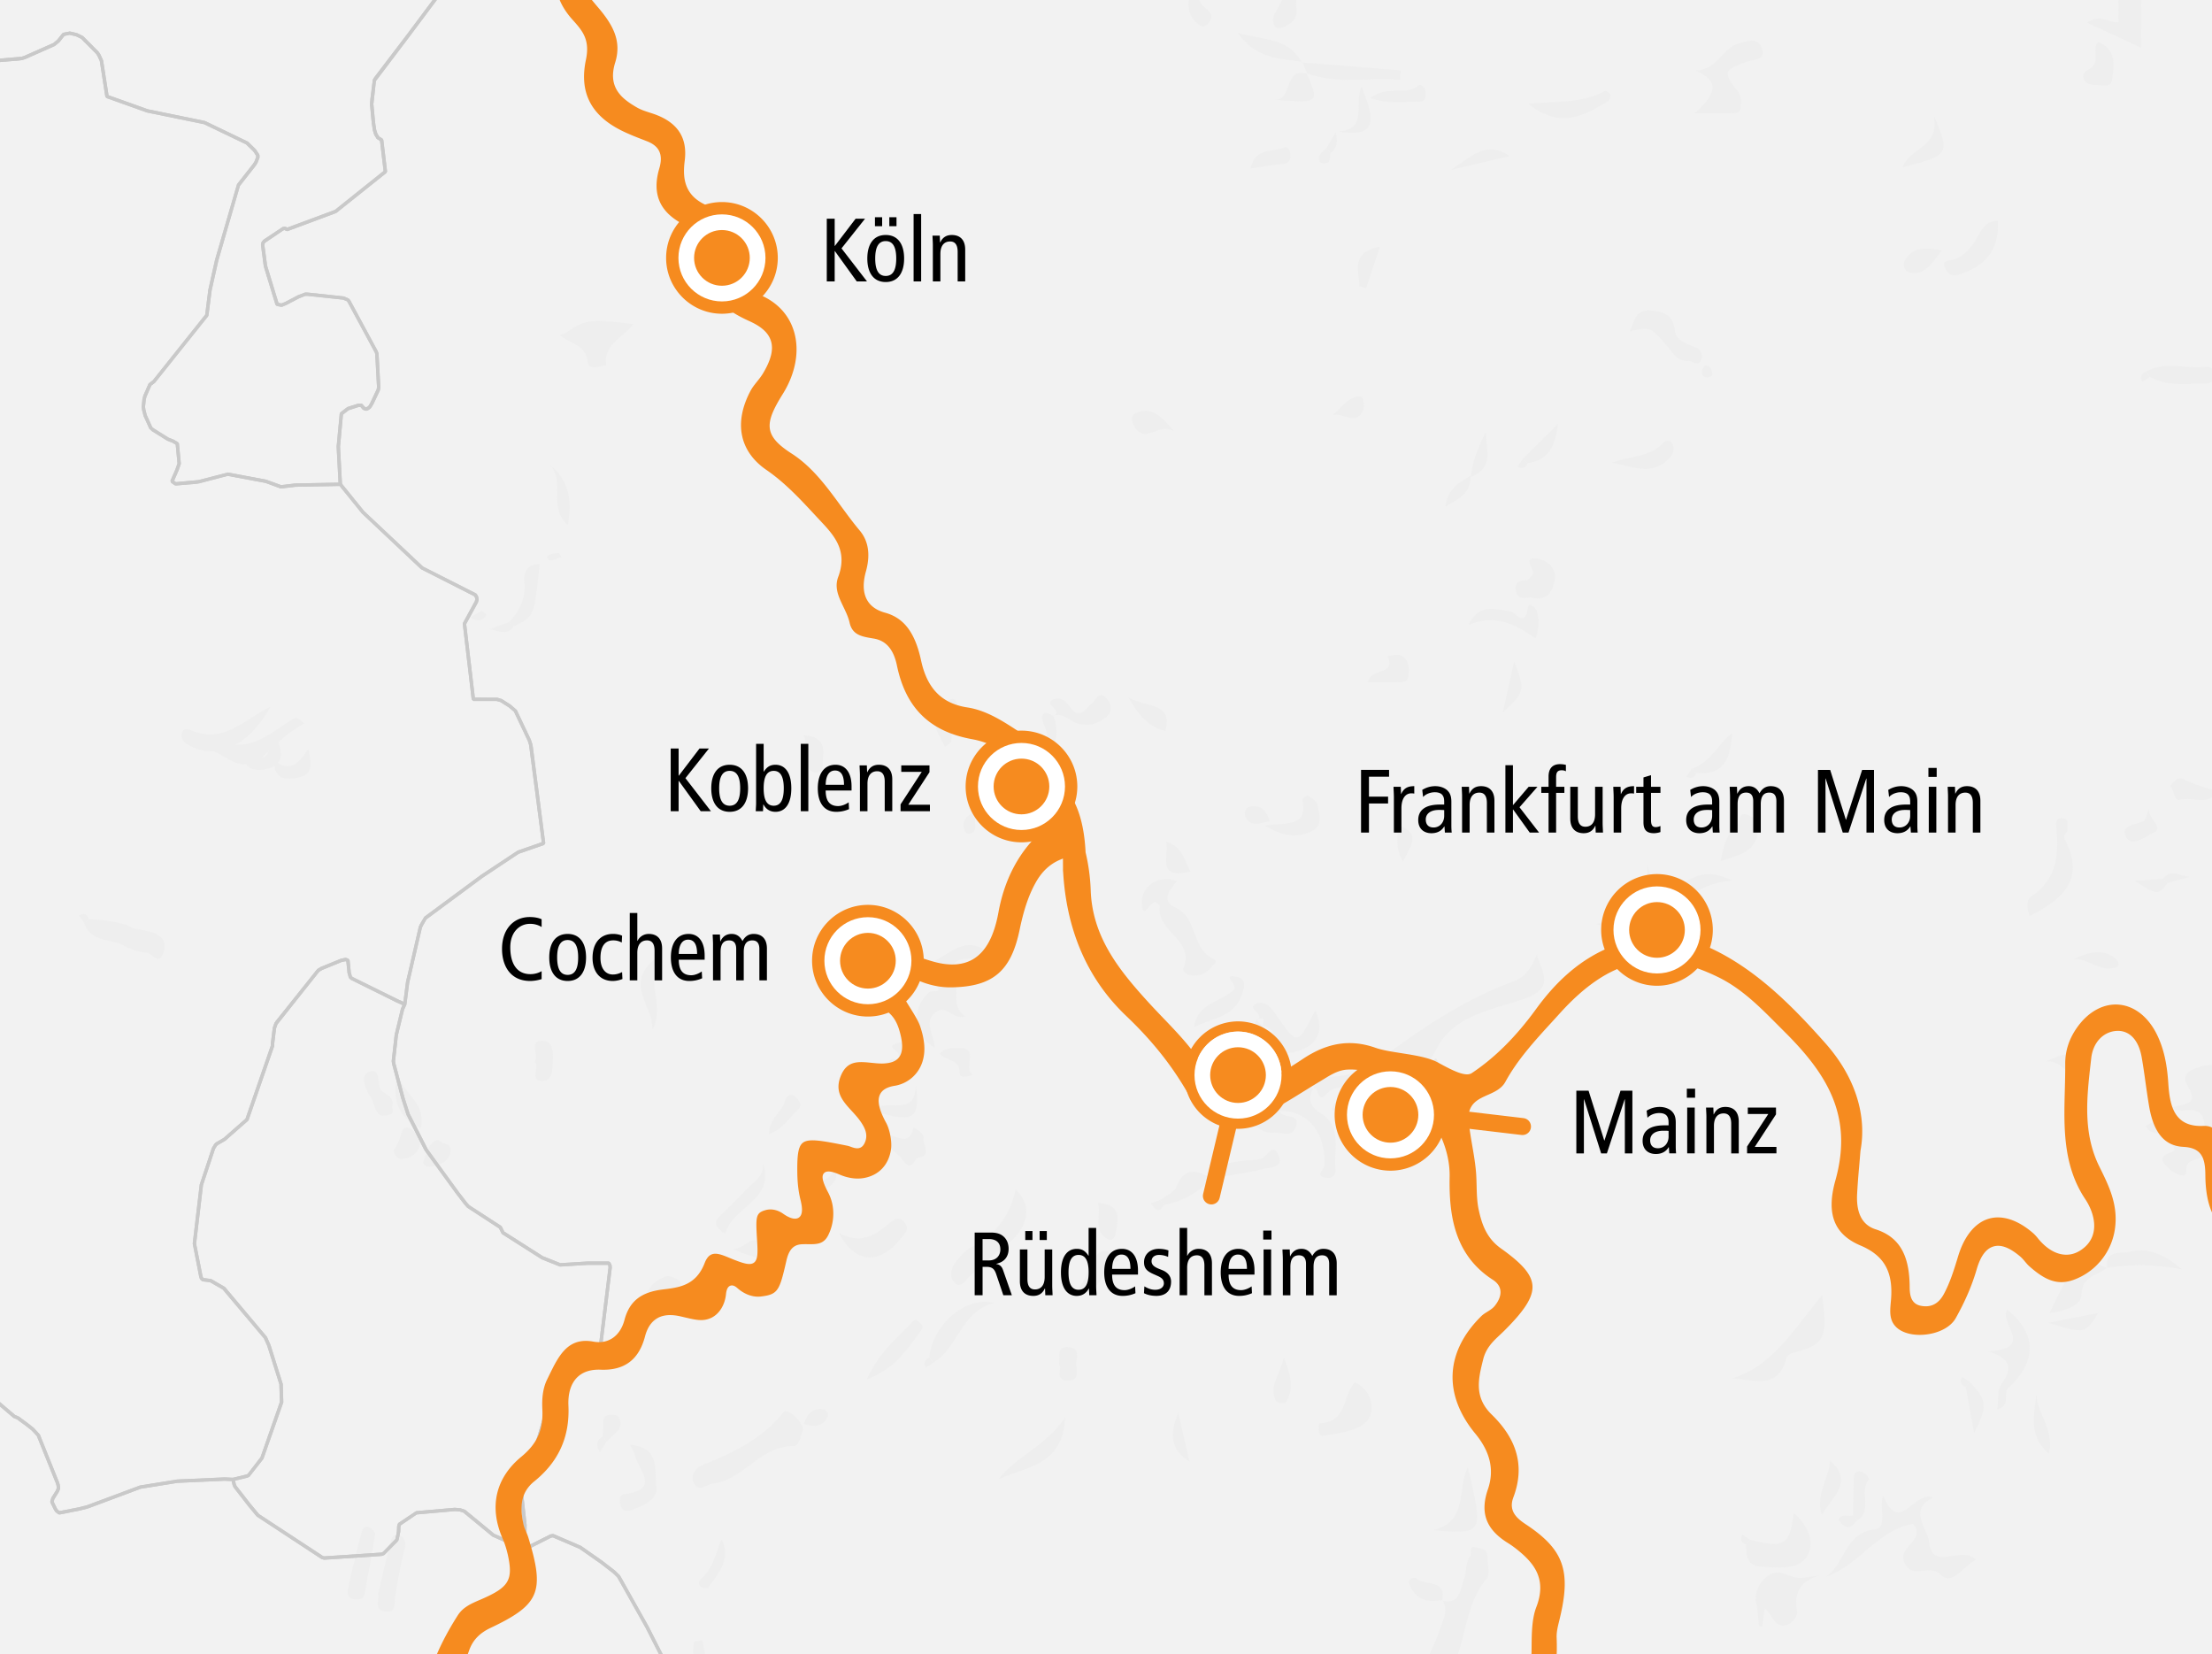 <svg xmlns="http://www.w3.org/2000/svg" xml:space="preserve" style="enable-background:new 0 0 130.422 97.524" viewBox="0 0 130.422 97.524">
  <rect x="0" y="0" width="130.422" height="97.524" fill="#333333" stroke="none"/>
  <style>
    .st0{fill:#fff}.st1{fill:none}.st2{fill:#f2f2f2}.st3{fill:#eee}.st5{fill:#c9c9c9}.st6,.st9{fill:#f68b1f}.st9{stroke:#f68b1f;stroke-miterlimit:10;stroke-width:.25}
  </style>
  <path id="BG" d="M131.724 72.693c-.628-9.51-.493-18.82-.21-28.325.276-9.277-.665-18.527.321-27.785.008-2.633.24-5.205.647-7.729-.513-4.04-.923-8.035-1.118-12.03-25.92-.029-51.839-.298-77.758-.509-8.022.268-16.047.432-24.074.32-10.593-.147-21.726.531-32.415-.869-.622.016-1.243.037-1.864.056.085 3.869.179 7.732.222 11.577.152 13.51.319 27.019.552 40.527.237 13.709.631 27.4.422 41.112a2449.17 2449.17 0 0 1-.216 12.114h34.51c2.127-.112 4.249-.211 6.357-.275 18.822-.571 37.578.005 56.397.23 8.959.107 17.89-.054 26.836-.524 3.991-.21 7.922-.005 11.825.407.181-9.408.193-18.816-.434-28.297z" class="st0"/>
  <g id="laender">
    <path d="m2103.442 1883.03-.1.025-.349-.099-.149-.125.2-.05.148-.025.125.025.15.125-.025.124" class="st1"/>
    <path d="m2104.239 1882.732-.299.15-.124-.025v-.125l.423-.398.1.05-.025.05.025.15-.1.148z" class="st2"/>
    <path d="M2101.997 1882.383h-.123l-.15-.324-.05-.075.075-.1.1.05v.05l.173.25-.025.15m3.139-.649-.074.05-.1-.05-.025-.274.05-.224.174-.398.075-.05.125-.025.125.025.075.074-.025.1-.1.075-.15.148-.1.15-.05.4" class="st1"/>
    <path d="m2101.6 1881.337.025.274-.125-.025-.698-1.145-.1-.2-.024-.248.074-.224.075-.075.075-.025h.149l.1.05.025.1-.125.498.324.548.225.472zm4.084-.947-.075.225-.1-.05-.05-.1-.125-.298-.05-.1v-.274l.05-.1.174-.124.199-.075.05.075-.124.324.05.498z" class="st2"/>
    <path d="m2111.834 1870.903.025.274-.075-.05-.473-.523-.05-.099.074-.075h.274l.1.05.05.075.075.348m-10.534-15.862-.124.025-.075-.05-.174-.274-.025-.099.05-.1.099-.025h.125l.15.324.025.125-.05.074m3.337-.573-.1.025-.1-.025-.05-.099.076-.199.125-.025h.15l.074.05-.025.125-.15.148m-5.255-.897-.075.1-.1-.05-.149-.1-.075-.224.025-.125.075.025.05.05.174.25.075.074m10.26-.621-.15.124-.1-.05-.024-.124.05-.1.149-.15.075-.05.125-.024.025.1-.05.1-.1.174m4.257-3.064-.124.025-.15-.199v-.099l.05-.1.1-.075.1.05.05.1v.2l-.025.098m-17.681-3.412-.024.1h-.125l-.074-.224v-.149l.025-.075.124.1.075.248m17.207-.348-.025.1-.125-.025-.2-.224.026-.124h.149l.15.15.025.123m-3.835-39.768-.1.025-.224-.05-.075-.075v-.125l.125-.075.05-.075.099-.05h.125l.149.125-.05.224-.1.076m.772-.398-.124.024h-.1l.125-.324.05-.075h.1l.124-.025.1.05.025.1-.025.1-.075.075-.2.074m-3.484-1.171.098.05h.125l.174.124v.15l-.074.075-.125.025-.274-.149-.025-.1.025-.124.075-.05m6.823.174-.274.15-.1-.05.05-.1.099-.174.448-.423.074-.05.05.15-.075.174-.124.174-.148.15m-7.944-1.944-.15.126-.124-.05.025-.249.075-.075.075-.05.124.05.025.15-.05.099" class="st1"/>
    <path d="m2115.046 1802.797-.149.249-.1-.025-.075-.099.025-.125.274-1.27.124.025v.125l.025.4-.1.597-.024.123z" class="st2"/>
    <path d="m2115.146 1800.656-.075.1-.074-.075-.1-.324.05-.1.1.05.075.1.024.249m-7.147-.623-.149.125-.1-.05-.025-.1.025-.1.075-.074.149-.125.125.025.025.15-.125.149" class="st1"/>
    <path d="m2116.242 1796.248-.772.474-.1-.025-.05-.1.05-.1.224-.348.373-.075h.25l.074.05-.05.124z" class="st2"/>
    <path d="m2101.824 1793.657-.1.05-.124-.025-.15-.124-.05-.1.075-.075h.1l.199.075.075.075-.025.124m-5.977-3.834-.1.05-.249-.299.025-.15.075-.05.1.025.074.075.075.224v.125" class="st1"/>
    <path d="m2109.344 1787.632-.025.1-.1-.025-.398-1.594-.025-.125.05-.099.125.025v.1l.299.424.149.423v.125l-.05.523-.025.123z" class="st2"/>
    <path d="m2107.9 1784.295-.074.05-.125-.05-.075-.174-.025-.124.025-.1.125-.025.174.274-.025.149m-13.77-5.877h-.15l-.076-.05-.073-.05-.025-.125.025-.224.098-.05.1.1.15.3-.05.1m4.631-1.645h-.125l-.075-.075.125-.148.25-.175h.124v.125l-.199.223-.1.05m10.286-1.17-.05.099h-.1l-.1-.05-.024-.15v-.124l.05-.074.1.025.025.075.075.1.024.099m-10.51-5.429-.174.1-.149-.025-.05-.075.025-.125.05-.074.125-.05.1.025.074.074v.15" class="st1"/>
    <path d="m2115.968 1770.1-.099.05-.075-.1.249-.473.1-.05.05.1-.025.075-.05.15-.075.173-.075.075z" class="st2"/>
    <path d="M2097.44 1765.37h-.148l-.074-.026-.075-.075.025-.1.125-.075.149-.025.075.1v.1l-.076.1m18.751-8.268-.1.05-.075-.05v-.15l.075-.05.1-.075.125-.025v.15l-.125.15m5.155-2.44h-.15l-.024-.15.125-.05.05.075v.125m-29.485-1.991-.374.024-.075-.05.05-.074.125-.1h.149l.1.025.075.075-.05.1m3.735-1.046-.349.224-.125-.025.025-.15.05-.075.424-.448.1-.025.05.1v.149l-.175.25m-6.998-5.28-.1.025-.1-.05-.1-.174v-.149l.15-.05.125.025.075.05.025.124-.025.1-.05.1m24.08-6.825-.198.1-.05-.074.1-.174.074-.05.175-.075.1.05-.05.1-.15.124m-23.707-1.943-.124.025-.2-.1-.05-.075.1-.075h.076l.149-.025.075.05.025.125-.051.075m24.903-3.038-.075.075h-.124l-.075-.075-.05-.099-.025-.1-.025-.149.075-.075.125.05.05.05.074.099.05.1v.124m-.274-2.19-.25.025-.15-.15-.024-.1.025-.123.199-.1.149-.025.1.025.075.05.025.149-.075.199-.074.05" class="st1"/>
    <path d="M2114.075 1731.503v.448h-.125l-.074-.075-.025-.1v-.124l.148-.3.075-.05v.2h.001z" class="st2"/>
    <path d="m2096.744 1729.087.1.075.125-.025h.274l.074.05-.025.124-.1.025-.374-.05-.075-.074v-.125m.3-18.95-.074.075.024-.15.075-.548.05-.05.249-.05-.025.175-.3.548" class="st1"/>
    <path d="m2116.267 1697.81-.623.05-.075-.05v-.124l.698-.299.124.025v.1l.025.15-.15.148z" class="st2"/>
    <path d="M2107.924 1695.07h-.149l-.025-.123.1-.05.149-.05.15-.025.099.025.075.075-.05.075-.349.074m9.763-.747-.025.124-.075-.05-.025-.124-.025-.125.025-.274-.05-.249-.1-.175-.15-.149-.05-.075.299.075.199.1.05.075.025.125-.05.224-.075.224.027.274m-7.795-10.11-.05.1-.124-.05v-.125l.248-.822.05-.1.124.025.025.1v.299l-.025.1-.248.473m-12.177-1.594-.2.1-.1-.025-.05-.1-.024-.099.025-.125.05-.075.15.025.074.1.075.199m13.795-2.067-.125.05-.075-.05.025-.1.473-.547.05-.075.125.05v.15l-.05.099-.025.125-.125.148-.273.15m-14.492-.723v.126l-.125-.025-.15-.424-.025-.124.05-.1.1.1.05.099.074.224.026.125m14.393-1.619-.1.05-.099-.025-.1-.074-.025-.1v-.15l.075-.025.15.05.124.175-.025.099" class="st1"/>
    <path d="m2110.34 1676.57-.125.024-.473-.398v-.125l.1-.074.124.025.124.075.1.05.1.173.05.25z" class="st2"/>
    <path d="m2095.922 1676.394-.075.224-.1-.05-.05-.075-.075-.373.075-.075.074-.05.1.074v.05l.051.275m10.458-6.997-.075.3-.1-.176-.025-.124.075-.199.1-.05.024.1v.15m-.695-1.47-.15.15h-.125l-.074-.05-.05-.1-.025-.124.224-.125.125.025.075.075v.149m-1.37-2.665-.05.075-.1-.025-.274-.15v-.124l.1-.075.1-.025h.149l.075.1.025.1-.025.124m-4.782-3.486-.074.05h-.125l-.075-.075-.05-.099.025-.224.025-.124.125-.025.124.1.025.15v.247m.548-7.247-.124.15-.125-.025.05-.249.1-.199.1-.025.074.124-.074.225" class="st1"/>
    <path d="m2101.127 1653.41-.15.025-.1-.025.2-.523.075-.05.075.075.05.1-.1.323-.05.075zm1.095-.922-.075.05-.125-.025-.025-.1v-.149l.025-.1.822-1.344.15-.124.1.05-.05.249-.175.523-.199.399-.224.348-.224.223z" class="st2"/>
    <path d="M2103.616 1649.177v.075l.548-.025.075.074-.125.15-.299.15-.125.024-.1-.05-.075-.099-.05-.199.025-.124.126.024m.723-1.593-.075.05-.15-.025-.074-.075v-.125l.199-.124.149-.15.1-.3v-.123l-.1-.175-.025-.124.05-.125.074-.05.1.05.025.199.05.399-.05.249-.05.224-.124.174-.1.05m-.199-1.992-.099.05-.1-.075-.025-.099v-.623l.075-.224h.125l.025.224.025.623-.026.124m-6.599-2.017-.074.05-.1-.05-.174-.374-.05-.1.075-.075.149.05.175.274.025.125-.025.1m-2.167-2.192-.1.05-.075-.05-.224-.349.075-.075.1-.025.1.05.024.075.1.2v.124m272.95-18.75-.224.224-.149-.05-.05-.15.025-.198.2-.448.124-.125.1.125.025.174.025.1-.025.199-.05.149" class="st1"/>
    <path d="m20.503 56.6.072.723.077.274.087.075 2.67 1.32.447.198-.13.274-.067.274-.3 1.245-.175 1.543.017.15.535 2.017.309.97 1.009 1.993.07.124 1.827 2.515.498.648.157.174 1.88 1.22.163.324 2.308 1.47 1.06.422 1.62-.099h1.25l.066.124.01.15-.585 4.757-.655.498-.364.125-.214.099-1.404 1.22-1.998 6.698.197 1.768-.02 1.42-1.048-.474-.795-.349-1.72-1.42-.235-.074-.31-.025-2 .174-.284.025-.99.673-.036.125-.015.324-.08.422-.06.1-.732.747-.12.05-3.386.224-.112-.025-3.8-2.49-.518-.623-.832-1.069-.052-.124-.067-.299.816-.199.112-.05.785-1.02 1.153-3.288-.032-1.07-.715-2.267-.209-.473-2.455-2.913-.785-.448-.438-.05-.087-.075-.042-.125-.379-1.917.413-3.486.715-2.142.119-.199.087-.075.43-.249 1.335-1.17 1.509-4.358v-.15l.112-.897.085-.249.07-.1 2.42-3.038.21-.124 1.162-.473.249-.05.135.05z" class="st2"/>
    <path d="m40.627 100.796-2.49-4.9-1.51-2.69-.172-.298-.259-.25-.74-.572-1.243-.872-1.618-.697-.147.025-1.527.772-1.047-.473-.795-.349-1.72-1.42-.235-.074-.31-.025-2 .174-.284.025-.99.673-.036.125-.015.324-.08.422-.06.1-.732.747-.12.05-3.386.224-.112-.025-3.8-2.49-.518-.623-.834-1.07-.052-.125-.067-.299-.486-.025-2.792.124-2.178.35-1.198.447-1.947.722-.501.124-1.146.224-.137-.1-.087-.124-.207-.422.052-.199.266-.424.07-.174-.017-.174-.042-.15-1.13-2.814-.326-.349-.38-.299-.51-.373-.193-.074-1.898-1.618-2.443-1.648c.003 2.936-.003 5.873-.048 8.81-.072 4.726-.15 9.453-.253 14.18 13.699-.38 27.514-1.935 40.904-2.342 1.175-.035 2.351-.054 3.526-.081z" class="st2"/>
    <path d="M131.724 72.693c-.628-9.51-.493-18.82-.21-28.325.276-9.277-.665-18.526.321-27.785a49.39 49.39 0 0 1 .647-7.73c-.513-4.04-.924-8.034-1.118-12.03-25.92-.028-51.839-.297-77.758-.508-8.022.268-16.047.432-24.074.32-.975-.014-1.956-.018-2.939-.02l.007 1.94-.018.148-2.455 3.288-1.993 2.615-.076.125-.13 1.096-.016.15-.008.148.102 1.096.062.423.084.274.13.199.206.124.224 1.867-2.928 2.342-2.878 1.07-.105-.073-.137.025-1.103.746-.067.1-.017.124.162 1.221.69 2.266.266.05.242-.1.76-.398.379-.15h.13l2.129.224.249.1.087.1 1.61 2.988.032.1.105 1.967-.018.15-.387.821-.12.199-.095.075-.122.05-.137-.05-.147-.175h-.172l-.62.199-.379.299-.017.149-.164 1.792.117 2.217 1.33 1.643 3.49 3.288 3.146 1.593.067.125.027.124-.035.15-.707 1.295.526 4.457h1.387l.252.075.508.324.325.274.827 1.743.08.25.025.124.737 5.703-1.504.522-2.136 1.42-3.334 2.466-.242.423-.052.124-.75 3.238-.164 1.294-.13.274-.067.274-.3 1.245-.175 1.543.017.15.536 2.017.309.97 1.009 1.993.07.124 1.827 2.515.498.648.157.174 1.88 1.22.163.324 2.308 1.47 1.06.422 1.62-.099h1.25l.066.124.01.15-.585 4.757-.655.498-.364.125-.214.099-1.404 1.22-1.998 6.698.197 1.768-.02 1.42 1.527-.773.147-.025 1.618.697 1.243.872.74.573.259.249.172.299 1.51 2.69 2.49 4.899c17.638-.407 35.228.1 52.872.312 8.958.107 17.89-.054 26.836-.525 3.991-.21 7.922-.016 11.825.395.175-9.402.186-18.806-.44-28.284zM4609.27 1084.352l-.174.075-.199-.025-.125-.124-.1-.125-.025-.199.05-.199.225-.224.15-.075h.248l.175.274v.125l-.1.399-.125.098z" class="st2"/>
    <path d="m-1.06 81.877 1.898 1.618.194.074.51.374.38.299.325.349 1.131 2.814.042.15.017.174-.07.174-.266.424-.052.198.207.424.087.125.137.099 1.146-.224.5-.124 1.948-.722 1.198-.448 2.178-.349 2.792-.124.486.025.816-.199.112-.05.785-1.02 1.153-3.288-.032-1.07-.715-2.267-.209-.473-2.455-2.913-.785-.448-.438-.05-.087-.075-.042-.125-.379-1.917.413-3.486.715-2.142.119-.199.087-.075.43-.249 1.335-1.17 1.509-4.358v-.15l.112-.897.085-.249.07-.1 2.42-3.038.21-.124 1.162-.473.249-.05.135.05.072.722.077.274.087.075 2.67 1.32.447.2.164-1.295.75-3.238.052-.124.242-.423 3.334-2.466 2.136-1.42 1.504-.522-.737-5.703-.025-.125-.08-.249-.827-1.743-.325-.274-.508-.324-.252-.075h-1.387l-.526-4.457.707-1.295.035-.15-.027-.124-.067-.125-3.145-1.593-3.491-3.288-1.33-1.643-2.65.05-.851.1-.882-.324-2.266-.424-1.706.448-.164.025-1.198.099-.207-.15.294-.672.13-.374-.018-.199-.095-.97-.249-.15-.318-.124L9 25.324l-.12-.1-.333-.746-.087-.349-.017-.174.042-.424.052-.199.294-.673.232-.174 3.12-3.91.189-1.493.396-1.768 1.275-4.408.938-1.195.095-.15.117-.3-.005-.123-.179-.274-.458-.448-2.49-1.196-3.395-.697-2.368-.846L5.97 3.56l-.137-.299-.095-.15-.914-.92-.311-.15-.197-.05-.224-.05-.354.074-.319.4-.24.198-1.75.772-.163.05-.19.025-2.18.174h-2.815l-.003-2.116-.045-.174-.12-.1-.318-.174-.23-.1a661.4 661.4 0 0 1 .11 6.43c.151 13.509.318 27.018.552 40.526.186 10.771.458 21.533.47 32.302l2.442 1.649z" class="st2"/>
    <path d="M-2.748-4.237c-.667.017-1.333.038-1.999.059.038 1.718.077 3.434.113 5.148l.23.1.319.175.12.1.045.174.003 2.116h2.814l2.182-.174.189-.025.164-.05 1.747-.773.242-.199.318-.399.354-.073.224.05.197.05.31.15.915.92.095.148.137.3.328 2.116 2.369.846 3.394.698 2.49 1.196.458.448.18.274.004.124-.117.299-.095.15-.938 1.195-1.275 4.408-.396 1.768-.189 1.493-3.12 3.91-.232.174-.294.673-.052.2-.042.423.017.174.087.349.336.747.12.1.872.548.318.124.25.15.094.97.017.2-.129.373-.294.673.207.149 1.198-.1.164-.024 1.706-.448 2.266.424.882.324.852-.1 2.649-.05-.117-2.217.164-1.792.017-.15.379-.298.62-.199h.172l.147.175.137.05.122-.05.095-.075.12-.199.387-.822.018-.149-.105-1.967-.032-.1-1.61-2.988-.087-.1-.249-.1-2.13-.224h-.13l-.378.15-.76.398-.242.1-.266-.05-.69-2.266-.162-1.22.017-.125.067-.1 1.103-.746.137-.025.105.074 2.878-1.071 2.928-2.342-.224-1.867-.207-.124-.129-.201-.084-.274-.062-.424-.102-1.096.008-.148.017-.15.129-1.096.076-.125 1.993-2.614 2.455-3.288.018-.149-.007-1.94c-9.656-.017-19.676.4-29.34-.85zm2842.54 2247.124-.374.075.374-1.543.224.523.075.473-.1.274-.2.198zm-1.595-.049-.324.1-.324-.1-.249-.175-.448-.397-.075-.374.1-1.071.175-.15 1.27 1.892-.125.275zm-756.121-151.603-1.468 1.694-.1.025-.124-.05-.175-.648-1.345-3.436-.249-.174-.074-.075-.448-.698-.05-.1v-.1l.05-.075.2-.1.223-.05 1.619 1.669.249.324.075.224.05.472v.424l-.174 1.968.05.1.075.075.099-.025 1.27-1.445.05-.1-.026-.125-.398-3.162-.174-.125-.05-.1-.623-.922-.05-.125.05-.075h.125l.149.124 1.27 1.594.1.199.05.099v.249l-.226 2.47zm-35.336-22.585h-.1l-.05-.075.224-.124.448-.025v.1l-.099.05-.423.074z" class="st2"/>
    <path d="M2044.2 2060.307h-.124l-.025-.1-.075-.2v-.124l.099-.199.125-.174.1.025.025.125v.473l-.025.125-.1.049m2.54-5.777-.1.075-.099-.05-.075-.05-.05-.125.025-.199.25-.448.124-.148.1-.05.1-.025h.124l.074.075-.025.124-.398.772-.05.05m13.473-23.907-.1.05-.175-.05-.323-.124-.075-.05-.025-.1.1-.05h.099l.474.224.025.1m13.472-2.415-.075.025-.1-.1-.1-.174-.025-.125.05-.075h.1l.124.299.026.15m.497-1.345-.374.498-.025-.1.05-.125.2-.373.1-.05.074.05-.025.1" class="st1"/>
    <path d="m2058.967 2025.992-.05.075-.1-.025-.025-.125.025-.124.1-.423.05-.1.074-.05.125-.025.075.05-.274.747z" class="st2"/>
    <path d="M2062.902 2024.947h-.125l-.074-.075.025-.1.1-.05.1-.025h.148l.175.1.05.1-.075.025-.324.025" class="st1"/>
    <path d="m1534.549 3036.718-.405.377-.273-.052-.379-.155-.137-.07-1.982-1.474-.012-.137.214-.617.06-.155.117-.069.285-.052 1.081.017.148.034 1.045 1.646.238.707zm-49.435-89.825-1.27 1.166-.362-.206-.432-.31-.576-.634-.036-.137.024-.17.588-1.047.136-.24.154-.017h.641l.326.052.125.052.504.43.09.102.361.498-.19.36-.083.101z" class="st2"/>
  </g>
  <g id="gebirge_klein">
    <path d="M77.49 64.182c-.163-.476-.029-.756.51-.722 1.342.085 2.376-.284 3.553-1.154 2.367-1.751 4.861-3.423 7.676-4.449.803-.293 1.079-.899 1.391-1.584.286 1.031 1.106 1.98-.782 2.619-1.838.622-4.127.983-5.095 2.865-.719 1.398-1.717 2.17-2.934 2.912-1.017.62-2.087.854-3.289.768.146-.793.974-.654 1.38-1.174-.622-.194-1.192-.306-1.686.225-.595.639-.407-.451-.759-.334l.035.028zm53.858-.331c-.008-.369-.018-.739-.025-1.107-.591.042-1.148.004-1.64.162-.464.149-1.148.38-.681 1.142.757 1.236-.433.966-1.323 1.353.657.036.876.077 1.089.054.668-.071 1.156.025 1.213.865.019.275.441.56-.065.762-.531.212-.954.106-1.454-.279-.492-.379-1.116-1.04-1.939-.421.272.641 1.031.239 1.247.783.107.268.793.58.212.774-.704.235-.491.546-.238.821.242.264.641.53.971.529.376 0-.019-.668.497-.842 1.568-.527 2.04-1.356 1.666-2.88-.19-.77-.254-1.274.47-1.716zm-34.225-6.726c-.705-1.683-.8-1.681-2.204-.391-.253.233-.471.938-.95.485-.511-.482.231-.681.445-.95.506-.634 1.66-1.21-.297-1.791 1.748-.555 3.117-1.22 3.012-3.486.419 1.627 1.252 1.526 2.243.98.706-.389 1.438-.723 2.763-.059-3.574.281-3.617 3.24-5.012 5.212zM84.854 99.474c1.726-1.813 1.219-4.551 2.797-6.407.221-.259.043-.857.051-1.298.009-.481-.438-.479-.698-.554-.44-.127-.198.332-.315.497-.303.425-.202.962-.373 1.389-.219.545-.206 1.483-1.231 1.269.299.626.022 1.052-.191 1.696-.39 1.178-1.174 2.315-1.148 3.618.013.644-.604.88-.787.829-.6-.166-.586.122-.571.431l1.697.027a3.04 3.04 0 0 1 .769-1.497zm27.936-9.649c-2.113.396-3.168 2.435-5.082 3.104 1.077-.791 1.093-2.567 2.836-2.779.789-.096.213-1.282.491-1.988.947 2.377 1.859-.364 2.93.132-1.478.716-.315 1.799-.221 2.637.192 1.719 1.901.14 2.757 1.015-.695.355-1.394 1.551-2.054.895-.72-.715-1.732.334-2.172-.756-.389-.964 1.353-1.303.515-2.26zm-65.447-5.521c-.167.353-.19.947-.584.944-1.934-.014-2.894 1.981-4.715 2.208-.396.049-.823.509-1.117.004-.257-.442.088-.935.484-1.093 1.815-.723 3.538-1.545 4.796-3.128.22-.277 1.149.592 1.136 1.065zm7.763-22.564c-1.266-.639-1.393-2.343-.313-3.247.157-.131.724.065.502-.28-.342-.53-.804-1.33-.314-1.524.964-.381 1.879-1.558 3.187-.612-.264.932-2.588-.285-1.861 1.751.236.662-.223 1.523.61 2.091-.749.221-1.117-.718-1.722-.27-.812.601-.077 1.368-.089 2.091zm14.281-9.806c-.387.519-.988 1.13-.063 1.573 1.306.626.924 2.414 2.215 3.022.338.159-.021.342-.116.469-.277.373-.646.546-1.134.497-.322-.032-.613-.165-.496-.465.647-1.651-1.668-2.131-1.402-3.617.009-.051-.133-.131-.206-.194-.307-.266-.827 1.204-.861-.015-.02-.728.639-1.508 1.69-1.363.108.015.212.052.373.093zm38.049 24.422c.348 2.593.146 2.907-1.799 3.42-.125.033-.287.172-.316.291-.471 1.894-1.937 1.246-3.21 1.194 2.419-.734 3.605-2.857 5.325-4.905zm-47.557-6.227c1.036.964.806 2.276-.695 3.38-.708.521-1.334 1.102-1.973 1.687-.261.239-.53.774-.907.449-.312-.268-.274-.835.019-1.21.268-.343.57-.717.943-.908 1.406-.719 2.284-1.824 2.613-3.398z" class="st3"/>
    <path d="M77.456 64.154c-.427.568-.117 1.151.284 1.382 1.433.827.896 2.16 1 3.331.036.4-.145.632-.571.56-.673-.114-.107-.47-.093-.678.131-1.937-.935-3.285-2.621-3.263l-.282-.246c.649-.555.757-1.213.317-2.029.919-.088 1.271.843 1.999.972a.456.456 0 0 0-.033-.029zM99.918 6.678c1.408-1.271 1.397-1.918.047-2.526 1.272-.012 1.539-1.278 2.554-1.59.617-.19 1.134-.336 1.362.285.263.717-.582.673-.915.798-1.357.51-1.392.589-.461 1.804.167.218.153.631.108.937-.051.348-.404.285-.663.289-.603.009-1.204.003-2.032.003zm7.349 86.197c-1.101.332-1.499.981-1.316 2.089.067.406-.368.78-.666.844-.695.149-.78-.686-1.236-.99l-.146 1.068-.192-.028c-.053-.462-.071-.931-.166-1.385-.184-.883.679-1.964 1.514-1.738.411.111.792.324 1.238.274.325-.036.648-.089.97-.134zM32.995 19.751c.167-.057.284-.071.37-.13 1.153-.795 1.399-.831 3.982-.514-.633.809-1.8 1.225-1.602 2.429-.405.061-1.054.309-1.104-.205-.1-1.031-.992-1.033-1.646-1.58zm70.193 71.018c2.006.526 2.339.32 2.573-1.585.785.707 1.317 1.718.765 2.578-.529.825-1.727.638-2.69.591-.857-.042-.869-.674-.886-1.297l.238-.287zm19.858-89.435c.862-.541 1.253.038 1.852-.023 0-.57.016-1.11-.005-1.648-.02-.514.238-.633.701-.64.521-.008.649.243.643.697-.013.964-.004 1.928-.004 3.087l-3.187-1.473zm-5.285 81.75c.079-.576 0-1.128.232-1.465.571-.827.773-1.462-.768-1.96 2.835-.136.594-1.696 1.123-2.449 1.733 1.376 1.776 3.024.084 4.592-.382.354.169 1.032-.671 1.282zm1.899-29.082c-.094-.377-.27-.908.127-1.175 1.446-.971 1.607-2.364 1.468-3.908-.025-.275-.134-.762.411-.671.355.06.216.425.224.684.006.203-.302.269-.147.561 1.265 2.389-.206 3.563-2.083 4.509zM17.96 42.647c-.99.492-1.683 1.252-2.4 1.899-1.228 1.108-2.016.142-2.954-.256-.133-.057-.19-.356-.218-.552-.007-.047.295-.223.372-.183 1.852.973 3.121-.325 4.498-1.155.286-.171.369.014.702.247zm57.097 19.487c.314.823-.597 1.434-.404 2.258.02.087-.318.459-.649.354-.361-.114-.218-.445-.249-.692-.069-.555-.331-1.011-.687-1.427-.2-.233-.893-.133-.523-.748.08-.132.321-.326.356-.302.314.218.915.115.872.753-.015.226.066.428.453.439.696-.888-.906-1.728-.136-2.604l-.022-.036.368.367-.036-.034c.37.508.153 1.256.692 1.696l-.035-.024zm12.71-63.917c1.663-1.342 3.624-1.725 6.345-1.255-2.322.904-4.383.89-6.345 1.255zM96.1 19.534c.258-.588.332-1.299 1.197-1.236.722.053 1.332.232 1.444 1.139.083.67.693.824 1.241 1.042.305.121.482.489.278.818-.192.308-.471-.033-.721-.017-.646.04-.936-.523-1.273-.911-.953-1.097-.929-1.119-2.166-.835zM79.891 81.483c1.063.515 1.202 1.71.705 2.289-.519.604-1.694.71-2.61.871-.3.053-.284-.742-.145-.746 1.615-.053 1.318-1.668 2.05-2.414z" class="st3"/>
    <path d="M74.09 60.166c.575-.384-.593-.686-.081-.961.553-.297.937.192 1.204.578 1.289 1.858 1.276 1.868 2.335-.23.736 1.598-.239 2.608-2.491 2.58l.036.024c-.03-.647.385-1.476-.692-1.696l.035.035c.131-.376.124-.615-.368-.367l.022.037zM49.468 72.681c1.266.693 2.108.149 2.951-.551.181-.15.601-.539.947-.022.259.387.005.576-.198.838-1.248 1.612-2.756 1.605-3.7-.265zm5.327 7.355c.147-1.871 2.098-3.659 3.8-3.222-1.916.488-2.09 2.613-3.567 3.514l-.233-.292zm-18.251-1.755c1.063-.353 1.214-1.291 1.572-2.018.273-.554.642-.845 1.144-1.012.194-.064.5.059.696.187.432.283-.057.404-.156.565-.723 1.175-1.095 2.84-3.256 2.278zm81.244-65.264c.099 1.6-.612 2.572-2.104 3.112-.473.171-.736.135-.944-.218-.362-.612.172-.504.513-.636.619-.24 1.03-.74 1.352-1.325.254-.463.533-.94 1.183-.933zM77.073 4.348l-.284-.702-.032.034 5.826.471-.038.555c-1.836-.156-3.682.287-5.508-.392l.036.034zM58.88 87.2c1.054-1.359 2.778-1.949 3.91-3.627-.08 2.797-2.3 2.893-3.91 3.627zm-8.876-24.182c.936-.414 1.832.01 2.509-.545.146-.12.612.176.445-.363-.062-.2-.746-.443-.029-.617.3-.073.799-.235.916.354.057.286.482.462.201.857-.594.834-2.841 1.113-4.042.314zM22.298 93.983c.234-1.002.442-1.941.677-2.874.072-.286.127-.721.552-.597.309.09.44.376.331.794-.242.928-.404 1.878-.563 2.825-.069.411.101.983-.62.857-.686-.119-.264-.715-.377-1.005zm62.209-3.778c2.094-.518 1.389-2.471 2.04-3.699.93 3.943.93 3.943-2.04 3.699zm39.713-15.468c-.545.478-1.485.46-1.498 1.622-.006.523-.912.958-1.863 1.037.416-1.012.985-1.799 1.239-2.762.213-.806 1.419-.223 2.156.136l-.034-.033zM37.139 85.173c1.826.154 1.429 1.542 1.556 2.454.109.779-.746 1.113-1.405 1.373-.233.092-.582.122-.689-.222-.077-.249-.12-.655.208-.697 2.19-.274.802-1.46.613-2.333-.033-.147-.135-.279-.283-.575zm52.967-79.06c1.692-.148 3.197-.02 4.51-.746.062-.034.314.119.344.223.03.107-.066.322-.171.386-1.398.85-2.809 1.646-4.683.137zM75.454 65.485c.115.518 1.272.077.932.972-.245.644-.853.258-1.291.316-.573.077-.983-.4-1.485-.562-.477-.154-.639-.457-.478-.847.154-.372.576-.327.846-.143.421.286.791.316 1.194.018l.282.246zm25.992-14.715c.17-.839.366-1.635.986-2.172.197-.171.028-.831.726-.509.58.268.54.642.474 1.05-.194 1.176-1.269 1.286-2.186 1.631zM90.349 35.228c-.328-.061-.811.211-.956-.322-.132-.486.114-.703.614-.701.109 0 .216-.184.327-.279.311-.263-.796-1.238.439-.966.478.105 1.024.57.896 1.225-.128.66-.426 1.261-1.32 1.043zm-28.252 6.97c.647 1.495-.415 3.29-2.223 3.601.439-.805.511-1.732 1.541-2.096.551-.194.264-.635.099-1.071-.219-.579.061-.787.613-.406l-.03-.028zm-55.7 12.285c.953.168 1.744.259 2.506.458.554.144.957.523.745 1.182-.275.856-.681.059-1.006.032-1.001-.085-1.768-.567-2.245-1.672zm120.13-32.563c1.109-.664 2.32-.15 3.475-.295.283-.036.522.065.543.431.025.441-.208.568-.595.562-1.079-.017-2.185.182-3.191-.406a32.998 32.998 0 0 0-.232-.292zM51.105 81.317c.704-1.534 1.673-2.35 2.553-3.237.124-.125.263-.405.506-.161.129.13.357.229.143.513-.797 1.058-1.479 2.234-3.202 2.885z" class="st3"/>
    <path d="M62.127 42.226c.572-.376-.6-.676-.065-.975.377-.211.764.039.991.374.594.872.921.168 1.346-.18.237-.194.423-.793.872-.245.336.411.286.845-.132 1.14-.424.3-.853.467-1.474.346-.557-.108-.94-.71-1.567-.488a.78.78 0 0 0 .029.028zm24.447-5.38c.688-1.347 1.603-.898 2.454-.82.322.03.844 1.034 1.061-.182.078-.438.476.051.517.174.155.467.161.962-.066 1.608-1.153-.788-2.339-1.464-3.966-.78zM74.601 48.673c1.24-.206 2.538.118 2.185-1.534-.012-.058.283-.266.327-.238.218.142.531.315.569.522.096.522.315 1.224-.245 1.523-.816.435-1.709.424-2.836-.273zM30.006 36.68c.623-.656 1.004-1.397.915-2.343-.059-.623.156-1.078.894-1.079-.317 3.094-.317 3.094-1.53 3.669l-.279-.247zm14.98 31.888c.709 2.127-1.653 2.529-2.169 4.002-.099.281-.253.015-.344-.057-.315-.25-.34-.522-.037-.819.548-.535 1.1-1.068 1.624-1.627.394-.419 1.006-.71.926-1.499zM70.4 60.553c.164-.964.712-1.239 1.283-1.541.368-.195.752-.362 1.075-.688.259-.261-.874-.976.24-.719.464.107.403.563.214 1.066-.49 1.307-1.677 1.316-2.812 1.882zm24.641-33.276c1.059-.417 2.271-.292 3.095-1.247.057-.066.353-.046.408.029.219.298.168.621-.07.895-1.02 1.172-2.247.533-3.433.323zM51.739 67.128c.716-.776 1.805.83 2.114-.647.009-.042.64.308.603.601-.051.399.455 1.083-.277 1.154-.314.03-.378.918-.898.209-.38-.518-.994-.863-1.542-1.317zm72.516 7.643c-.2-1.117.832-.852 1.283-.973 1.031-.275 2.013.091 3.128 1.038-1.679-.324-3.065-.308-4.444-.099a.521.521 0 0 0 .033.034zm-.541-72.289c1.094.432.93 1.375.812 2.22-.073.52-.622.289-.965.307-.783.04-.907-.674-.476-.878.879-.419.173-1.219.629-1.649zM71.482 69.486c.268-.895 1.031-.956 1.772-1.048.374-.047.766-.03 1.119-.14.336-.105.634-.915.976-.264.44.84-.524.778-.916.882-.973.257-1.986.367-2.982.536l.031.034zm5.307-65.84c-1.308-.197-2.715-.155-3.802-1.71 1.54.445 2.996.289 3.769 1.745l.033-.035zM38.458 60.712c.114-1.342-1.713-2.732.206-4.209-.473 1.513.525 2.882-.206 4.209zm24.697 15.825c.58-.603.883-1.331 1.216-2.058.061-.133.53-1.28 1.287-.424.142.161.65.194.025.357-.205.053-.489.017-.523.268-.157 1.165-.996 1.577-2.005 1.857zm17.491-36.324c.231-.902 1.711-.381 1.164-1.536.258-.022.554-.135.765-.046.372.157.515.511.494.94-.017.357-.042.649-.501.644-.606-.007-1.212-.002-1.922-.002zM23.456 63.2c.147 1.196 1.737 1.768 1.348 3.324-1.498-.742-1.677-1.923-1.348-3.324zm88.723-53.337c.464-1.217 2.154-1.104 1.854-3.027.952 2.256.904 2.317-1.854 3.027zm-4.279 76.24c1.446 1.273.12 2.123-.483 3.209-.391-1.207.432-2.16.483-3.209zM77.036 4.315c.759 1.766.759 1.766-1.851 1.57 1.066-.022.468-1.913 1.889-1.536l-.038-.034zM76.16-.506c.78-.663.686-1.479.34-2.461.945.164 1.305.556 1.277 1.492-.029.97-.485 1.247-1.329 1.207l-.288-.238zm-4.71 69.957c-.773.815-1.689 1.376-2.806 1.578l-.231-.294c.326-.253.819-.44.95-.771.501-1.27 1.275-.936 2.118-.479l-.031-.034zM32.358 27.359c1.144.883 1.4 2.033 1.12 3.593-1.222-1.076-.084-2.708-1.12-3.593zm12.865 45.712-.224-.966c1.1.131 1.08 1.088.801 1.566-.482.826-1.341.46-2.561-.02.869-.152 1.061-.926 1.749-.321l.447.319c.149-.273.084-.468-.212-.578zm10.491-29.043c-.149-.298-.306-.593-.447-.895-.345-.74.22-1.207.55-1.732.117-.186.442-.277.547-.076.239.454.168.906-.123 1.376-.168.272-.107.686-.149 1.036l-.378.291zm75.044 2.628c-.584.883-1.462.3-2.178.485-.489.126-.32-.604-.64-.8.259-.244.405-.631.932-.356.557.29 1.193.432 1.886.671zM57.23 47.98c.414-.381.67-.815.599-1.418-.022-.181-.158-.586.271-.525.235.033.536.189.651.383.516.867-.074 1.704-1.232 1.797a73.43 73.43 0 0 0-.289-.237zm42.508-2.656c1.092-.341 1.546-1.452 2.386-2.107-.084 1.383-.401 2.521-2.098 2.346l-.288-.239zm-68.206 17.27c.224-.459-.309-1.153.33-1.234.683-.087.767.536.734 1.126-.031.544.026 1.272-.67 1.229-.724-.044-.083-.827-.394-1.121zM78.873 7.749c1.809-.082.957-1.635 1.399-2.636.998 2.331.65 2.966-1.399 2.636zM47.532 71.747c-1.241-2.221 1.546-1.682 1.704-2.944.594 1.777-2.409 1.09-1.704 2.944zM80.789 5.78c1.024-.789 2.083-.092 2.829-.725.161-.136.393.079.421.331.03.278.031.607-.339.604-.873-.009-1.775.174-2.911-.21zm8.228 3.415-3.478.828c1.076-.658 2.014-1.813 3.478-.828zm25.483 5.573c-.646.808-1.027 1.486-1.92 1.298-.282-.059-.407-.463-.277-.696.435-.781 1.145-.817 2.197-.602zM51.394 65.44c.878-.763 2.664.538 2.592-1.582.291 2.153-.118 2.403-2.592 1.582zm17.837-40.012c-.963-.567-1.712.838-2.379-.347-.12-.213-.207-.575.111-.724.916-.43 1.477.156 2.268 1.071zM42.548 90.747c.569 1.16-.174 1.986-.789 2.836-.048.066-.318.055-.413-.016-.229-.172-.118-.405.042-.547.688-.61.793-1.468 1.16-2.273zm4.82-47.407c1.519.113 1.118 1.07 1.135 1.796.009.366-.328.486-.56.368-.951-.48-.132-1.35-.575-2.164zm17.365 27.571c1.442.106 1.164.942 1.063 1.709-.042.319-.197.583-.493.419-.888-.493-.358-1.361-.57-2.128zm-2.289 9.517c.069-.495-.158-1.097.592-1.009.706.083.392.676.417 1.051.026.39.195.985-.557.908-.753-.076-.23-.723-.452-.95zM73.746 9.927c.242-1.245 1.304-.951 1.993-1.232.243-.099.323.201.34.424.023.305-.067.505-.42.544-.607.066-1.211.164-1.913.264z" class="st3"/>
    <path d="M76.448-.268c-.009.216-.055.438-.02.646.108.63-.172.977-.735 1.21-.239.099-.448.12-.551-.08-.266-.519.193-.905.353-1.331.102-.273.435-.459.664-.684l.289.239zm44.142 62.862c1.454-.661 1.454-.661 2.518.779-1.074.525-1.503-1.025-2.518-.779zm-4.45 18.876c1.012 1.055 1.066 1.458.253 2.992l-.492-2.704.239-.288zm4.669 4.222c-1.226-1.017-.863-2.282-.748-3.492.074 1.169 1.084 2.133.748 3.492zM66.536 41.119c1.163.62 2.628.293 2.17 1.968-.906-.22-1.503-.793-2.17-1.968zm-50.391 3.682c.958.819 1.494.15 2.025-.639.206.819.298 1.501-.584 1.675-.66.13-1.427.196-1.441-1.036zm73.63-17.742 2.088-2.07c-.146 1.15-.467 2.143-1.801 2.308l-.287-.238zM75.697 80.025c.491 1.181.556 1.939.116 2.659-.042.069-.518.018-.576-.092-.437-.831.187-1.462.46-2.567zm46.554-23.486c.853-.382 1.684-.659 2.458-.056.173.135.301.437.065.531-.919.368-1.616-.549-2.523-.475zM80.149 16.877c0-.871-.572-1.988 1.215-2.338l-.814 2.445-.401-.107zM25.848 67.199c.191.31.833.102.713.729-.116.608-.617.686-1.05.829-.254.084-.674-.039-.523-.358.202-.426.232-1.053.86-1.2zM70.187 51.38c-2.059.49-1.22-.943-1.433-1.753.911.235 1.038.974 1.433 1.753zm39.074 37.952.033-2.14c.003-.234.063-.453.336-.45.31.004.62.402.556.479-.594.711.264 1.827-.693 2.404a33.143 33.143 0 0 1-.232-.293zm-67.842 7.364.572 3.169c-1.113-1.173-1.186-2.118-1.072-3.093l.5-.076zm85.307-49.064c-.154.627.965 1.156.215 1.475-.442.188-1.236.874-1.586.226-.354-.654.477-.712.974-.895.204-.076.269-.526.397-.806zm-81.383 19.23c-.007-.906.708-1.266.92-1.9.074-.223.276-.662.688-.249.213.213.354.458.106.694-.519.491-.917 1.152-1.714 1.455zm10.059-4.748c.389-.407.732-.29 1.044-.319 1.393-.129.279 1.217.906 1.54-.287.172-.778.229-.767-.07.03-.822-.768-.704-1.183-1.151zM85.068 94.33c-.109.007-.219.007-.328.022-.817.111-1.377-.244-1.646-.995-.101-.28.319-.414.406-.322.47.495 1.809.001 1.533 1.329l.035-.034zM70.336-.991c.228.482.422.695.399.881-.074.598 1.143.76.488 1.506-.085.097-.306.207-.375.164-.62-.378-.871-.943-.742-1.664.024-.137.069-.271.23-.887zm18.271 42.994.67-3.017c.656 1.707.637 1.799-.67 3.017zm32.176 35.978 2.92-.576c-.724 1.221-.781 1.237-2.92.576zM78.559 24.478c.592-.446.946-1.188 1.736-1.085.068.009.178.551.087.769-.407.977-1.228.122-1.823.316zm4.18 26.32c-.473-.677-.324-1.402-.316-2.153 1.551.523.58 1.404.316 2.153zM70.128 86.162c-.949-.615-1.277-1.415-.659-2.864l.659 2.864zM87.621 25.42c-.072.917.593 2.06-.886 2.699.078-1.068.51-1.875.886-2.699zm-2.388 4.449c.075-.912.651-1.358 1.475-1.82-.009 1.163-.847 1.414-1.475 1.82zM35.534 84.686c.009-.162.009-.325.03-.486.038-.292-.134-.698.325-.785.191-.036.526.003.589.12.149.277.166.617-.116.879-.198.183-.392.371-.587.557l-.241-.285zm39.334-36.257c-.511.049-1.04.37-1.404-.211-.127-.203-.093-.594.228-.662.634-.135 1 .208 1.176.873zM47.391 83.943c.228-.65.582-.992 1.223-.848.095.021.236.275.202.361-.247.619-.733.7-1.425.487zm80.416-31.89c-.588.734-.588.734-1.952-.13l1.672-.119.28.249zm-70.288-3.836c-.129.307.197.779-.331.933-.078.023-.24-.032-.273-.096-.224-.446-.093-.804.315-1.074l.289.237z" class="st3"/>
    <path d="M109.493 89.626c-.214.234-.399.572-.79.297-.127-.09-.316-.306-.285-.368.183-.36.563-.122.843-.223l.232.294zm18.034-37.822c.463-.632 1.046-.135 1.586-.12l-1.307.368-.279-.248zM78.443 9.028c-.064.235.059.586-.352.608-.093.005-.247-.046-.277-.114-.18-.402.162-.565.388-.779l.241.285zm22.52 13.1c.004-.002-.122.097-.26.116-.267.036-.381-.146-.353-.38.014-.118.146-.323.202-.316.201.025.416.101.411.58zm-70.677 14.8c-.354.526-.81.294-1.406.163l1.126-.411.28.248zm2.817-4.095c-.225.076-.429.188-.638.2-.147.008-.298-.181-.122-.303.155-.107.391-.109.594-.127.042-.004.096.128.166.23z" class="st3"/>
    <path d="m78.202 8.743.549-.949c.141.61.068.964-.308 1.234l-.241-.285zM35.775 84.971l-.403.638c-.216-.355-.265-.681.162-.923l.241.285zm32.869-13.942c-.143.127-.226.408-.485.264-.128-.071-.202-.241-.3-.366l.554-.193.231.295zm34.306 20.027c-.297-.114-.361-.313-.216-.589l.454.302-.238.287zm-2.924-45.493c-.114.297-.314.361-.59.216l.302-.455.288.239zM55.028 80.328l-.452.293c-.139-.275-.078-.474.219-.585l.233.292zm60.873 1.43c-.297-.114-.361-.314-.216-.59l.455.302-.239.288zM90.063 27.297c-.114.297-.313.361-.589.216l.302-.455.287.239zm36.697-5.085-.452.293c-.139-.275-.078-.474.219-.585l.233.292zM15.948 41.66c-1.275 2.295-3.091 3.125-4.671 2.344-.306-.151-.602-.324-.574-.722.023-.324.359-.331.506-.263 1.949.896 3.212-.621 4.739-1.359zm6.184 48.744-.625 3.523c-.067.377-.35.381-.634.345-.382-.049-.408-.354-.349-.626a67.69 67.69 0 0 1 .761-3.179c.053-.194.128-.608.518-.419.177.084.286.307.329.356zM5.245 54.182c.716.046 1.41.113 2.122.317.68.195.609.578.545.989-.118.757-.504.257-.832.148-.791-.265-1.758-.206-2.118-1.217.094-.08.188-.159.283-.237zm23.437-17.943-.273-.248m-5.275 29.186c-.053.147.161.422-.142.525-.268.091-.581.126-.753-.145-.173-.272-.224-.621-.396-.894-.307-.489-.613-1.252-.14-1.447.735-.303.545.517.712.962.118.318.826.351.719.999zm-6.797-21.631c.394.929.371 1.677-.879 1.831-.499.061-1.048-.139-1-.629.074-.765.503-.123.813-.094.84.08.378-.982 1.066-1.108zm8.462 23.725c-.095.796-.616.968-1.054 1.052-.284.055-.691-.37-.442-.665.324-.383.322-1.13.617-1.174.468-.069.679.546.879.787zm3.883-31.032c-.246.44-.578.39-.94.165l.667-.414.273.249z" class="st3"/>
    <path d="m4.961 54.418-.311-.46c.281-.144.484-.083.595.224l-.284.236z" class="st3"/>
  </g>
  <path id="gebirge_gross" d="M85.046 62.997c-.346.194-.734.339-1.027.594-.379.329-.66.769-1.025 1.118-.307.293-.674.523-1.015.781l-.513-.735 3.205-2.361.375.603zm1.371 35.022-.733-.313-1.212 3.272.505.008 1.44-2.967z" style="fill:#e8e8e8"/>
  <g id="laendergrenzen_Kopie">
    <path d="m2103.376 1883.162-.052-.001-.385-.118-.149-.125.04-.174.2-.05.157-.026.035.001.17.045.15.125.033.097-.025.124-.073.077-.1.025zm.075-.122h.002-.002zm-.362-.153.264.075.013-.008-.084-.07-.082-.016-.11.019zm.841.102-.125-.024-.081-.098v-.125l.032-.073.423-.399.114-.016.1.051.043.135-.01.02.02.116-.016.072-.1.15-.038.033-.299.15-.063.008zm-.005-.205.01.002.245-.122.063-.095-.012-.072-.306.287zm.323-.043h.002-.002zm-2.241-.248h-.124l-.091-.057-.15-.325-.042-.06.004-.116.074-.1.125-.03.1.05.054.108.156.223.017.074-.025.15zm3.019-.608-.1-.049-.056-.08-.025-.276.002-.03.05-.225.18-.416.037-.044.109-.062.165-.025.125.025.05.026.075.074.027.096-.025.1-.038.056-.1.073-.138.14-.074.114-.047.377-.044.071-.075.05-.098.005zm.119-.139h.002-.002zm-.098-.269.013.144.052-.33.1-.149.162-.163.084-.072-.013-.014-.075-.015-.086.017-.034.022-.162.37-.041.19zm-3.433.243-.125-.026-.065-.046-.697-1.145-.114-.241-.025-.25.005-.04.099-.263.114-.1.106-.03.194.01.1.05.052.066.025.148-.115.458.303.513.238.514.025.275-.12.106zm-.804-1.497.09.183.614 1.006-.003-.039-.216-.455-.32-.54-.01-.075.119-.474-.008-.03-.037-.02h-.11l-.037.013-.042.04-.061.183.02.208zm4.763.493-.1-.05-.044-.045-.05-.1-.185-.443.01-.32.082-.135.197-.137.199-.075.119.038.05.075.01.092-.116.302.047.474-.005.04-.075.226-.14.058zm-.18-.662.04.078.136.322.02-.065-.047-.476.006-.046.087-.226-.071.026-.144.103-.028.056v.228zm6.42-8.784-.075-.05-.508-.562-.049-.1.02-.114.073-.074.071-.029.32.01.099.05.039.034.064.11.077.359.025.274-.156.093zm-.41-.712.341.377v-.007l-.069-.323-.024-.036-.055-.028h-.2l.007.017zm-10.198-15.385-.075-.015-.104-.079-.187-.303-.025-.1.008-.069.05-.1.064-.052.1-.025.149-.003.09.058.15.324.032.147-.015.075-.05.074-.064.042-.123.026zm.105-.122h.002-.002zm-.126-.097.023.015.047-.014-.017-.084-.115-.244-.09.01-.014.027.012.048.154.242zm3.388-.354h-.05l-.1-.025-.064-.052-.05-.099-.004-.08.075-.2.075-.062.125-.024.168-.002.056.017.075.05.042.103-.025.124-.027.051-.15.15-.045.026-.101.023zm.075-.122h.002-.002zm-.13-.086.03.008.049-.012.108-.109.005-.024-.162.011-.041.108.01.018zm-5.245-.621-.1-.05-.16-.106-.039-.052-.075-.224-.003-.05.025-.126.13-.075.113.05.05.05.186.262.063.061.01.131-.075.1-.125.03zm-.12-.304.031.021-.045-.063.014.042zm10.306-.294-.1-.05-.053-.07-.025-.123.009-.064.068-.125.15-.15.125-.076.124-.025.117.073.025.1-.007.069-.175.306-.15.125-.108.01zm.026-.25.008.04.083-.068.1-.178-.041.027-.123.125-.027.055zm.168.036h.002-.002zm4.153-2.939-.1-.039-.148-.199-.02-.06.01-.145.08-.135.1-.075.105-.009.099.05.043.044.061.146v.198l-.028.125-.077.073-.125.025zm.106-.123h.002-.002zm-.174-.208.092.122.009-.039-.002-.15-.04-.058-.03.023-.03.058v.044zm-17.532-3.005h-.125l-.094-.069-.081-.255.006-.18.025-.076.157-.046.125.1.033.05.074.248.002.053-.025.1zm17.189-.351-.125-.024-.056-.03-.2-.226-.022-.086.025-.124.098-.08h.149l.07.028.15.148.029.052.025.125-.001.044-.025.1-.117.073zm-.193-.37.129.145-.01-.047-.1-.099h-.02zm-3.719-39.473-.224-.05-.05-.027-.074-.075-.03-.07v-.124l.049-.086.105-.064.076-.09.145-.06h.125l.064.022.149.124.034.1-.05.224-.037.06-.134.09-.148.026zm.12-.123h.003-.002zm-.273-.115.173.038.057-.015.054-.04.028-.129-.074-.062h-.065l-.055.027-.067.083-.076.046v.026l.025.026zm.821-.158-.093-.136.125-.324.06-.094.083-.044h.1l.104-.023.065.008.1.05.052.065.025.148-.025.1-.026.046-.11.1-.215.077-.124.025-.12.002zm.223-.125h.002-.002zm.005-.275-.02.031-.06.157.046-.01.173-.064.04-.04.012-.049-.008-.03-.027-.015-.156.02zm-3.272-.374-.067-.01-.274-.15-.049-.063-.026-.144.025-.124.042-.062.075-.05.101-.007.078.04h.101l.058.019.174.123.042.081v.15l-.029.07-.075.075-.052.027-.124.024zm-.207-.314.204.11.06-.01.023-.025v-.057l-.106-.076-.138-.01-.04-.02-.012.053.01.035zm6.494.206-.1-.05-.044-.135.17-.3.449-.424.087-.061.15.052.05.149-.003.07-.075.175-.136.192-.181.18-.274.148-.093.004zm.319-.24h.002-.002zm-.145-.11-.063.11.148-.08.139-.14.115-.161.033-.082-.372.352zm-7.987-1.613-.124-.05-.062-.103.025-.249.029-.061.075-.075.09-.062.093-.01.125.05.062.076.024.149-.009.062-.074.132-.15.125-.103.016zm.035-.348-.014.139.087-.072.026-.052-.01-.062-.023-.01-.066.057zm.153.13h.002-.002zm9.114.122-.1-.025-.056-.037-.075-.1-.018-.079.025-.124.275-1.273.118-.076.124.025.08.098v.124l.025.394-.139.78-.149.249-.11.044zm-.044-.246.022.03.1-.166.021-.108.1-.594-.016-.222-.227 1.06zm.217-.1h.002-.002zm-.045-1.972-.1-.115-.1-.324.007-.074.05-.1.134-.045.134.08.075.1.02.05.024.249-.019.069-.075.1zm-7.196-.577-.1-.05-.052-.065-.025-.15.025-.1.026-.045.075-.075.156-.131.083-.021.125.025.08.08.025.15-.022.082-.137.16-.149.126-.11.014zm.024-.24.008.03.092-.077.089-.106-.016-.038-.161.143-.012.048zm.17.025h.002-.002zm7.447-3.216-.1-.024-.066-.053-.049-.1v-.088l.05-.1.23-.36.064-.042.373-.075.269-.002.056.017.074.05.037.12-.05.124-.04.048-.773.473-.075.012zm-.007-.206.014.003.71-.441h-.195l-.312.066-.224.357.007.015zm.803-.363h.002-.002zm-14.536-2.443-.17-.045-.175-.157-.05-.1.02-.116.075-.074.07-.028.135.006.235.098.074.075.027.09-.025.125-.053.07-.1.05-.063.006zm.118-.147h.002-.002zm-.18-.068.067.013.025-.013.005-.024-.022-.02-.194-.062.005.012.115.094zm-5.852-3.627-.122-.025-.249-.299-.022-.08.025-.15.042-.066.075-.05.081-.015.1.025.046.026.099.114.08.255v.125l-.055.09-.1.05zm.055-.14h.002-.002zm-.243-.277.143.171v-.002l-.062-.187-.039-.039-.029-.007-.002.001-.01.063zm13.691-1.718-.1-.025-.072-.072-.424-1.723.009-.064.05-.1.108-.053.125.024.08.098v.068l.294.422.156.456v.125l-.05.532-.052.239-.124.073zm.049-.196h.002-.002zm-.417-1.508.343 1.37v-.007l.049-.513v-.098l-.14-.395-.252-.357zm-1.139-1.686-.125-.05-.055-.054-.075-.175-.03-.144v-.044l.025-.1.077-.073.125-.025.104.044.174.275.014.07-.025.149-.043.066-.075.05-.091.01zm.112-.143h.002-.002zm-.124-.078.033.014.011-.063-.114-.18-.002.01.021.104.051.115zm-13.647-5.699h-.15l-.056-.017-.148-.1-.042-.063-.027-.155.025-.224.055-.078.098-.05.116.02.118.124.15.3v.088l-.05.1-.089.055zm-.12-.2h.057l-.145-.265-.015.136.014.07.09.06zm4.752-1.444h-.126l-.07-.029-.076-.075-.006-.134.144-.167.25-.174.056-.018h.125l.1.1v.124l-.025.066-.229.247-.144.06zm-.049-.2h.025l.061-.03.118-.132-.162.112-.042.05zm10.284-.871-.145-.01-.1-.05-.054-.073-.025-.15-.001-.141.017-.056.049-.074.107-.041.1.024.07.064.02.06.083.122.025.1-.008.069-.05.1-.088.056zm-.076-.2.02-.011-.011-.044-.057-.076v.032l.015.082.033.018zm-10.575-5.229-.149-.025-.067-.043-.05-.075-.015-.075.04-.16.05-.074.046-.037.125-.05.061-.004.1.024.046.025.075.074.03.071v.15l-.05.086-.175.101-.067.012zm.191-.199h.002-.002zm-.264-.017.071.013.093-.054v-.05l-.025-.025-.042-.01-.066.025-.02.032-.014.064.003.005zm17.641.082-.125-.029-.075-.1-.009-.107.249-.474.044-.043.1-.05.134.046.05.101.005.076-.075.224-.099.212-.101.094-.098.05zm.055-.139h.002-.002zm.027-.22-.055.105.018-.018.037-.087zm-18.554-4.411-.181-.006-.114-.049-.075-.075-.026-.095.025-.1.045-.062.16-.088.149-.024.096.04.075.1.02.06v.1l-.02.06-.075.1-.08.038zm-.133-.2h.083l.024-.034v-.033l-.018-.024-.071.012-.074.05.018.017.038.011zm18.829-8.029-.1-.007-.075-.05-.044-.083v-.15l.044-.083.21-.139.124-.025.12.098v.15l-.023.063-.157.176-.1.05zm.055-.14h.002-.002zm-.074-.095v.021l.011-.006.047-.057-.058.042zm5.229-2.245h-.15l-.098-.083-.025-.15.06-.109.126-.05.12.037.05.075.017.056v.124zm-29.851-1.967-.062-.017-.075-.05-.028-.139.071-.097.125-.1.062-.021h.149l.125.028.045.025.075.074.019.115-.05.1-.083.055-.373.027zm.367-.125h.002-.002zm-.238-.1-.022.017.148-.01-.038-.01-.088.002zm3.604-.623-.125-.025-.079-.114.041-.188.05-.074.434-.461.048-.028.1-.025.114.053.06.144v.149l-.018.058-.202.276-.349.225-.074.01zm.016-.236-.004.024.286-.185.145-.207-.001-.098-.426.466zm.353-.087h.002-.002zm-7.073-5.157-.068-.007-.1-.05-.042-.04-.1-.175-.013-.05v-.149l.068-.095.15-.05.052-.003.16.04.075.05.042.063.025.124-.001.044-.025.1-.057.12-.066.053-.1.025zm.076-.121h.002-.002zm-.128-.102.04.021.019-.005.029-.059.013-.057-.013-.062-.024-.017-.08-.016-.055.02v.05l.07.125zm24.054-6.533-.128-.034-.05-.074-.004-.105.13-.207.074-.051.192-.083.084.002.099.05.045.134-.075.133-.168.137-.2.098zm.154-.19h.002-.002zm-.073-.08-.004.008.059-.041-.055.034zm-23.738-1.739-.064-.008-.2-.1-.04-.034-.05-.075.025-.136.1-.074.06-.02h.075l.133-.023.07.015.076.05.043.063.025.125-.015.075-.05.075-.064.042-.124.025zm.104-.122h.002-.002zm-.201-.126.09.046.055-.016-.016-.049-.13.02zm25.028-2.738h-.123l-.071-.029-.093-.1-.05-.099-.033-.121-.026-.157.028-.087.075-.075.108-.022.159.072.05.05.083.11.07.159v.124l-.03.07-.074.075-.072.03zm.075-.175h.002-.002zm-.157-.024h.04l.017-.017v-.06l-.04-.078-.09-.108-.035-.015.038.179.034.063.036.036zm-.355-2.042-.081-.028-.15-.15-.026-.046-.026-.144.025-.124.054-.07.228-.108.149-.025.04.002.132.039.075.05.043.066.025.15-.005.052-.075.199-.038.048-.121.066-.25.023zm.239-.124h.002-.002zm-.31-.176.098.096.177-.017.027-.02.054-.143-.013-.08-.024-.017-.063-.016-.114.019-.143.07-.011.056.013.052z" class="st5"/>
    <path d="M2114.084 1732.06h-.125l-.07-.028-.075-.075-.026-.046-.025-.1-.003-.148.01-.045.15-.3.034-.037.075-.05.156.083v.648l-.1.099zm-.11-.226.01.01v-.206l-.024.049v.1l.013.047zm-16.786-2.389-.374-.049-.057-.029-.074-.074-.03-.07v-.126l.16-.08.064.047.08-.015.294-.002.056.017.074.05.043.102-.025.125-.074.077zm-.14-19.153-.17-.087.026-.149.074-.545.028-.057.05-.05.05-.027.25-.05.119.112-.036.207-.316.57-.075.076zm.123-.72-.027.195.112-.217-.085.021zm18.49-11.602-.063-.017-.075-.05-.044-.083v-.125l.061-.092.697-.299.06-.006.124.025.08.098v.1l.023.133-.028.087-.15.15-.062.028-.623.051zm.615-.149h.002-.002zm-.597-.054.001.001.55-.044.088-.087-.017-.133-.014-.003-.608.266zm-7.745-2.587h-.149l-.098-.08-.025-.124.053-.11.1-.05.163-.054.165-.028.04.002.1.025.047.026.075.075.012.126-.05.074-.062.042-.371.077zm.168-.237-.109.023.109-.023zm9.513-.402-.075-.05-.042-.063-.051-.277.023-.26-.043-.219-.085-.148-.141-.14-.062-.09.107-.152.3.074.22.107.039.034.064.111.025.124v.041l-.05.225-.071.214.023.254-.001.028-.025.124-.155.063zm-.102-1.12.106.196.034.173.04-.18-.017-.084-.024-.037-.14-.069zm-7.698-9.005-.125-.05-.063-.092.004-.154.249-.822.055-.115.108-.053.125.024.078.073.025.1.003.324-.028.124-.307.592-.124.05zm.26-1.063-.01.02-.23.76.226-.428.016-.077-.003-.275zm-12.575-.526-.1-.024-.065-.053-.05-.101-.033-.162.04-.161.05-.075.1-.043.149.025.064.039.088.124.075.199-.05.125-.198.1-.07.007zm-.007-.207.02.005.086-.043-.038-.102-.042-.057-.046-.008-.003.005-.017.083.04.117zm13.939-1.914-.093-.01-.075-.05-.042-.108.046-.14.516-.613.121-.037.124.05.063.093-.011.194-.043.087-.043.156-.153.172-.285.155-.125.051zm.088-.143h.002-.002zm.372-.58-.427.494.012-.005.252-.139.096-.113.028-.125.039-.078v-.034zm-14.885.081-.125-.025-.074-.065-.15-.423-.028-.138.008-.065.05-.1.16-.025.119.125.05.1.08.238.03.156v.125zm14.288-1.695-.134-.042-.1-.074-.038-.056-.025-.1-.003-.174.068-.095.075-.025h.064l.15.05.05.036.124.175.016.083-.025.1-.053.065-.1.05-.069.007zm.125-.146h.002-.002zm-.155-.067.044.011.028-.022-.079-.11-.06-.02.01.099.057.042zm-1.022-1.455-.083-.02-.473-.4-.036-.075v-.124l.04-.08.1-.075.08-.018.155.037.217.12.042.04.111.204.05.25-.079.116-.124.025zm-.391-.542.374.315-.02-.109-.078-.133-.189-.106-.063-.013-.024.018v.028zm-14.041.561-.1-.05-.039-.035-.064-.11-.075-.373.027-.09.075-.075.09-.062.116.003.1.075.04.08v.05l.048.255-.003.05-.075.224-.14.057zm-.01-.255.003.005.024-.072-.05-.268-.038.033.061.302zm10.427-6.709-.11-.205-.026-.124.004-.055.075-.199.05-.055.1-.05.141.065.025.1.003.174-.003.024-.075.3-.184.025zm.161-.349h.002-.002zm-.845-1.22h-.125l-.056-.017-.075-.05-.034-.038-.06-.125-.024-.124.049-.107.224-.125.069-.011.125.025.05.026.075.074.03.07v.15l-.03.07-.148.15-.07.032zm-.095-.2h.053l.09-.09v-.066l-.023-.024-.06-.012-.127.07.008.04.032.064.027.019zm.244-.05h.002-.002zm-1.444-2.493-.124-.033-.274-.15-.052-.088v-.125l.041-.08.134-.09.1-.027.174-.003.08.04.092.135.026.144-.04.161-.05.074-.107.042zm.074-.17h.002-.002zm-.113-.044.019.004.017-.082-.015-.059-.032-.044h-.1l-.054.017-.045.033v.016l.21.115zm-4.743-3.293h-.125l-.07-.029-.094-.1-.05-.1-.01-.056.051-.358.078-.078.125-.025.083.02.125.1.036.062.025.15.001.266-.045.083-.075.05-.055.015zm.074-.15h.002-.002zm-.157-.05.058-.004v-.195l-.017-.095-.059-.047-.014.003-.012.06-.02.186.028.058.036.034zm.561-6.948-.125-.025-.078-.117.059-.275.1-.199.065-.052.1-.024.109.045.075.124.009.083-.093.258-.125.149-.096.033zm.145-.248h.002-.002zm-.104-.091-.016.079.031-.037.054-.163-.005-.008-.064.129zm1.017-.906-.042-.002-.1-.025-.068-.132.199-.523.038-.048.075-.05.126.012.094.101.05.1.006.074-.112.35-.05.075-.067.043-.15.025zm.133-.124h.002-.002zm.022-.43-.132.347.05-.009.019-.026.083-.272-.02-.04zm.978-.344-.125-.025-.077-.073-.025-.1-.003-.174.04-.15.844-1.37.15-.124.108-.013.1.05.053.109-.05.249-.178.534-.205.412-.23.357-.252.254-.075.05-.075.014zm.095-.147h.002-.002zm-.12-.062.024.005.032-.02.217-.218.211-.331.194-.39.17-.51.022-.12-.05.044-.806 1.317-.02.085.006.138zm1.608-2.704-.064-.008-.135-.08-.092-.135-.05-.243.024-.124.117-.078.125.024.058.07.467-.022.075.03.075.074.006.135-.156.175-.325.157-.125.025zm-.052-.227.048.024.078-.016.268-.134.034-.04-.464.02-.042-.04.03.12.048.066zm.59-1.764-.15-.024-.054-.028-.075-.075-.029-.07v-.124l.047-.085.199-.125.115-.118.087-.262v-.081l-.098-.182-.025-.124.005-.057.05-.125.037-.046.075-.05.1-.007.1.05.055.077.075.598-.001.032-.117.513-.161.205-.164.093-.071.015zm-.085-.217.078.013.13-.072.098-.138.067-.31-.077.197-.15.149-.17.109v.028l.024.024zm.32-1.013.039.067-.028-.216v.001l-.027.068.016.08zm-.398-.772-.104-.01-.1-.074-.038-.056-.025-.1-.003-.648.005-.03.075-.225.095-.068h.125l.1.09.025.223.025.63-.027.147-.053.07-.1.051zm.055-.139h.002-.002zm-.113-.085.024.018.015-.076-.032-.645-.019.058.012.645zm-6.606-1.792-.1-.05-.046-.048-.223-.471.019-.116.075-.074.102-.023.149.05.053.04.188.309.025.125-.001.044-.025.1-.042.059-.075.05-.1.005zm.12-.14h.002-.002zm-.1-.074.014.007.008-.035-.017-.084-.146-.228-.021-.007v.002l.163.345zm-2.122-1.978-.1-.007-.104-.079-.224-.349.013-.124.075-.075.047-.026.1-.024.07.007.1.05.05.058.024.074.105.231v.125l-.055.09-.1.05zm.055-.139h.002-.002zm-.102-.072.001.001v-.03l-.105-.227-.03-.016-.034.01.168.262zm272.796-18.361-.149-.05-.063-.062-.054-.193.033-.228.22-.479.125-.124.15.01.1.123.02.049.05.3-.025.2-.078.207-.224.224-.105.024zm-.039-.223.043.015.164-.163.042-.127.02-.161-.022-.082-.036-.174-.032.032-.186.418-.02.162.027.08zm.295-.095h.002-.002zM19.127 91.947l-.029-.002-.145-.039-3.822-2.51-.518-.622-.85-1.096-.051-.125-.073-.316.074-.119.816-.199.071-.033.76-.988 1.14-3.255-.03-1.037-.71-2.253-.2-.45-2.435-2.889-.751-.429-.418-.047-.054-.024-.087-.075-.029-.043-.042-.125-.383-1.961.413-3.486.719-2.163.149-.243.087-.075.446-.26 1.3-1.14 1.494-4.317v-.133l.113-.91.102-.293.069-.1 2.451-3.067.21-.125 1.177-.48.267-.055.054.004.135.05.065.084.072.722.065.228.055.047 2.658 1.313.444.198.05.134-.129.274-.362 1.5-.172 1.531.017.126.533 2.003.308.967 1.07 2.097 1.822 2.506.496.644.143.16 1.869 1.212.035.039.15.299 2.284 1.454 1.024.406 1.596-.098h1.257l.088.052.079.166.01.15-.586 4.774-.039.067-.683.513-.364.125-.19.089-1.372 1.193-1.983 6.651.195 1.748-.02 1.431-.14.09-1.866-.836-1.706-1.407-.215-.07-.289-.02-2.241.197-.94.642-.026.089-.01.3-.095.47-.06.1-.779.788-.15.057-3.388.225zm-.079-.218.08.018 3.356-.222.085-.036.718-.733.036-.065.077-.406.013-.31.04-.147.04-.055 1.037-.69 2.283-.2.328.026.29.097 1.71 1.41 1.692.754.018-1.266-.196-1.756.004-.04 1.998-6.698.03-.047 1.428-1.236.213-.1.358-.123.61-.463.58-4.715-.01-.108-.029-.053h-1.19l-1.613.1-.043-.008-1.061-.422-2.324-1.478-.036-.04-.15-.3-1.877-1.222-.157-.174-.503-.653-1.83-2.517-.076-.134-1.011-1.995-.315-.987-.537-2.022-.02-.164.174-1.566.371-1.532.093-.2-.355-.158-2.694-1.335-.087-.075-.031-.048-.077-.274-.07-.677-.05-.02-.22.045-1.145.468-.18.108-2.466 3.106-.081.236-.107.877.001.137-.005.033-1.51 4.358-.029.042-1.334 1.17-.446.26-.06.052-.111.186-.706 2.123-.407 3.45.376 1.901.03.086.043.038.446.058.81.471 2.471 2.937.209.473.724 2.304.032 1.07-.006.036-1.168 3.316-.823 1.051-.112.05-.737.182.046.203.04.095.827 1.06.506.61 3.772 2.473z" class="st5"/>
    <path d="m.783 83.581.21.087.498.364.367.289.313.335 1.121 2.786.04.133.014.15-.052.135-.266.423-.064.227.007.069.214.437.087.125.161.124.078.017 1.15-.225.512-.128 3.126-1.166 2.167-.347 2.783-.125.41.021.056.241.052.125.85 1.096.517.623 3.822 2.51.145.038.028.002 3.387-.224.151-.057.777-.789.06-.1.094-.47.011-.3.025-.09.939-.637 2.241-.197.29.02.214.07 1.706 1.407 1.865.836.086-.002 1.514-.765.103-.018 1.573.676 1.24.869.732.566.249.238 1.67 2.972 2.466 4.846.22-.005-2.509-4.935-1.51-2.691-.17-.3-.285-.277-.743-.576-1.26-.882-1.62-.697-.055-.007-.147.025-1.513.76-1.787-.797-1.71-1.41-.29-.097-.328-.025-2.283.199-1.038.69-.04.055-.039.147-.013.31-.077.406-.036.065-.718.733-.085.036-3.356.222-.08-.018-3.772-2.472-.506-.61-.825-1.06-.042-.095-.067-.299-.093-.078-.495-.025-2.804.126-2.198.354-3.134 1.167-.496.124-1.103.216-.089-.064-.069-.097-.19-.39.04-.148.265-.426.07-.174.007-.047-.02-.19-.049-.163-1.13-2.814-.357-.39-.381-.3-.51-.375-.202-.082-1.894-1.614-2.508-1.692-.001.24 2.388 1.61 1.898 1.62z" class="st5"/>
    <path d="m38.232 95.858-1.51-2.691-.171-.3-.285-.277-.743-.576-1.26-.882-1.62-.697-.055-.007-.147.025-1.408.707.018-1.266-.195-1.748 1.983-6.651 1.371-1.193.191-.089.364-.125.683-.513.04-.067.585-4.775-.01-.149-.079-.166-.088-.052H34.64l-1.596.098-1.024-.406-2.284-1.454-.15-.299-.035-.039-1.869-1.213-.143-.159-.496-.644-1.821-2.506-1.071-2.097-.308-.967-.533-2.003-.017-.126.172-1.531.362-1.5.129-.274.171-1.314.745-3.222.047-.113.232-.404 3.313-2.45 2.126-1.413 1.493-.518.066-.107-.738-5.709-.028-.136-.084-.26-.827-1.744-.362-.316-.508-.324-.277-.086-1.327-.004-.512-4.337.693-1.267.044-.175-.027-.168-.077-.15-.042-.043-3.132-1.586-3.472-3.268-1.309-1.618-.116-2.17.164-1.79.013-.108.332-.262.588-.189h.11l.117.139.042.029.137.05.072-.001.122-.05.119-.089.148-.235.388-.822.027-.198-.105-1.967-.044-.142-1.623-3.007-.087-.1-.287-.126-2.167-.232h-.128l-.425.162-.751.394-.214.088-.178-.034-.669-2.192-.16-1.207.012-.088.043-.065 1.07-.723.075-.014.07.05.093.012 2.878-1.071 2.956-2.358.037-.09-.224-1.867-.048-.074-.187-.112-.109-.169-.077-.245-.062-.418-.101-1.082.15-1.365 2.053-2.714 2.455-3.287.02-.048.018-.162-.007-1.95H26.5l.011 1.94-.015.122-2.439 3.265-1.997 2.622-.077.125-.144 1.137-.025.32.103 1.1.066.438.084.274.14.225.198.13.211 1.763-2.872 2.297-2.814 1.046-.062-.043-.076-.017-.137.025-1.142.761-.094.127-.034.166.166 1.264.69 2.266.077.069.267.05.057-.007.25-.103.75-.394.36-.143h.1l2.116.223.215.086.058.063 1.603 2.97.028.088.105 1.936-.016.133-.377.8-.11.183-.07.054-.072.03-.076-.028-.13-.154-.076-.036h-.172l-.651.206-.41.316-.037.067-.183 1.958.118 2.217.022.058 1.339 1.653 3.49 3.288 3.141 1.596.046.084.02.088-.026.114-.7 1.284-.012.06.526 4.457.099.088h1.372l.224.066.486.309.31.26.812 1.711.077.238.751 5.74-1.428.497-2.163 1.432-3.334 2.466-.274.464-.057.141-.752 3.248-.163 1.28-.129.277-.37 1.532-.175 1.566.02.163.537 2.022.315.987 1.01 1.995.077.134 1.83 2.517.503.653.157.174 1.877 1.222.15.3.036.04 2.324 1.478 1.06.422.044.007 1.612-.099h1.191l.03.053.008.108-.58 4.715-.609.463-.358.123-.213.1-1.428 1.236-.03.047-1.998 6.698-.004.04.196 1.756-.02 1.42.145.09 1.514-.765.103-.018 1.573.676 1.24.869.732.566.249.238 1.67 2.972 2.466 4.846.22-.005-2.514-4.934zm4570.861 988.679-.199-.024-.059-.03-.125-.124-.107-.132-.02-.051-.025-.199.003-.036.05-.199.025-.046.251-.244.194-.084h.248l.084.046.175.274.016.054v.125l-.103.423-.035.054-.146.112-.174.075-.053.006zm.186-.175h.003-.003zm-.327-.044.14.017.136-.06.088-.069.092-.365-.002-.07-.131-.204h-.17l-.114.057-.193.193-.038.154.02.153.081.102.091.092z" class="st5"/>
    <path d="m.783 83.581.21.087.498.364.367.289.313.335 1.121 2.786.04.133.014.15-.052.135-.266.423-.064.227.007.069.214.437.087.125.161.124.078.017 1.15-.225.512-.128 3.126-1.166 2.167-.347 2.783-.125.485.025.862-.208.112-.05.823-1.051L16.7 82.69l.006-.036-.032-1.07-.724-2.304-.209-.473-2.47-2.937-.811-.47-.446-.059-.043-.038-.03-.086-.376-1.901.407-3.45.706-2.123.112-.186.059-.053.446-.26 1.334-1.17.03-.041 1.509-4.358.005-.033-.001-.137.107-.877.08-.236 2.467-3.106.18-.108 1.145-.468.22-.044.05.019.07.677.077.274.03.048.087.075 2.694 1.335.448.2.14-.08.163-1.284.744-3.222.047-.113.23-.404 3.314-2.45 2.126-1.413 1.493-.518.066-.107-.738-5.709-.028-.136-.084-.26-.827-1.744-.362-.316-.508-.324-.277-.086-1.327-.004-.512-4.337.693-1.267.044-.175-.027-.168-.077-.15-.042-.042-3.132-1.586-3.472-3.268-1.33-1.643-.08-.037-2.66.05-.827.098-.876-.32-2.266-.423-1.74.447-1.319.12-.11-.08.264-.606.13-.374.004-.042-.112-1.172-.048-.075-.264-.157-.301-.12-.862-.54-.102-.085-.321-.71-.084-.335-.017-.154.04-.408.047-.185.283-.649.21-.158 3.139-3.927.02-.05.189-1.484.395-1.762 1.27-4.389.931-1.187.104-.167.116-.298.007-.041-.005-.125-.017-.051-.193-.291-.458-.448-2.54-1.222-3.38-.693-2.312-.826-.32-2.058-.151-.337-.108-.167-.914-.92-.358-.177-.424-.1-.395.075-.058.035-.304.383-.23.19-1.724.763-.15.046-2.357.198h-2.714l-.002-2.016-.048-.2-.033-.051-.136-.111-.327-.178-.28-.122.004.22.19.082.301.163.095.079.034.13.002 2.105.1.1h2.821L1.1 3.57l.205-.028.176-.054 1.747-.772.28-.228.295-.37.297-.064.379.087.296.142.888.892.088.138.132.286.326 2.103.065.079 2.382.85 3.37.69 2.475 1.188.433.42.165.252.003.076-.1.26-.09.143-.938 1.195-1.294 4.447-.398 1.777-.185 1.466-3.094 3.878-.221.167-.032.04-.3.687-.054.215-.042.443.02.189.093.365.337.747.157.143.889.557.303.117.206.123.105 1.098-.12.346-.294.673.033.12.207.15.067.019 1.205-.1.175-.027 1.685-.442 2.227.415.882.324.046.005.842-.1 2.6-.048 1.308 1.615 3.49 3.288 3.141 1.596.046.084.02.088-.026.114-.7 1.284-.012.06.526 4.457.099.088h1.372l.224.066.486.309.31.26.812 1.711.077.238.751 5.74-1.428.497-2.163 1.432-3.334 2.466-.274.464-.058.141-.751 3.248-.15 1.16-.322-.143-2.658-1.313-.055-.047-.065-.228-.072-.722-.065-.084-.135-.05-.054-.004-.267.055-1.177.48-.21.125-2.451 3.067-.069.1-.102.294-.113.909v.133l-1.495 4.317-1.3 1.14-.445.26-.087.075-.15.243-.718 2.163-.413 3.486.383 1.961.042.125.03.043.086.075.054.024.418.047.75.43 2.436 2.888.2.45.71 2.253.03 1.037-1.14 3.255-.76.988-.07.033-.802.196-.481-.024-2.804.126-2.198.354-3.134 1.167-.496.124-1.103.216-.089-.064-.069-.097-.19-.39.04-.148.265-.426.07-.174.007-.047-.02-.19-.047-.165-1.13-2.814-.357-.39-.381-.3-.51-.375-.202-.082-1.894-1.614-2.508-1.692-.001.24 2.388 1.61 1.898 1.62z" class="st5"/>
    <path d="m-4.14 1.33.095.08.034.13.002 2.105.1.1h2.821L1.1 3.57l.205-.028.176-.054 1.747-.772.28-.228.295-.37.297-.064.379.087.296.142.888.892.088.138.132.286.326 2.103.065.079 2.382.85 3.37.69 2.475 1.188.433.42.165.252.003.076-.1.26-.09.143-.938 1.195-1.294 4.447-.398 1.777-.185 1.466-3.094 3.878-.221.167-.032.04-.3.687-.054.215-.042.443.02.189.093.365.337.747.157.143.889.557.303.117.206.123.105 1.098-.12.346-.294.673.033.12.207.15.067.019 1.205-.1.175-.027 1.685-.442 2.227.415.882.324.046.005.842-.1 2.649-.05.098-.104-.118-2.202.164-1.79.013-.108.332-.262.588-.189h.11l.117.139.042.029.137.05.072-.001.122-.05.119-.089.148-.234.388-.822.027-.198-.105-1.967-.044-.142-1.623-3.007-.087-.1-.287-.126-2.167-.232h-.128l-.425.162-.751.394-.214.088-.178-.034-.669-2.192-.16-1.207.012-.088.043-.065 1.07-.723.075-.014.07.05.093.012 2.878-1.071 2.956-2.358.037-.09L22.6 8.24l-.048-.074-.187-.112-.109-.169-.077-.245-.062-.418-.101-1.082.15-1.365 2.053-2.714 2.455-3.287.02-.048.018-.162-.007-1.95h-.203l.011 1.94-.015.122-2.439 3.266-1.997 2.622-.077.125-.144 1.137-.025.32.103 1.1.066.438.084.274.14.225.198.13.211 1.763-2.872 2.297-2.814 1.046-.062-.043-.076-.017-.137.025-1.142.761-.094.127-.034.166.166 1.264.69 2.266.077.069.267.05.057-.007.25-.103.75-.394.36-.143h.1l2.116.223.215.086.058.063 1.603 2.97.028.088.105 1.936-.016.133-.377.8-.11.183-.07.054-.072.03-.076-.028-.13-.154-.076-.036h-.172l-.652.207-.41.316-.037.067-.183 1.958.112 2.113-2.555.049-.828.097-.876-.32-2.266-.423-1.74.448-1.319.12-.11-.08.264-.606.13-.374.004-.042-.112-1.172-.048-.075-.264-.157-.301-.115-.862-.54-.102-.085-.321-.71-.084-.335-.017-.154.04-.408.047-.185.283-.649.21-.158 3.139-3.927.02-.05.189-1.484.395-1.762 1.27-4.389.931-1.187.104-.167.116-.298.007-.041-.005-.125-.017-.051-.193-.291-.458-.448-2.54-1.222-3.38-.693-2.312-.826-.32-2.058-.151-.337-.108-.167-.914-.92-.358-.177-.424-.1-.395.075-.058.035-.304.383-.23.19-1.724.763-.15.046-2.357.198h-2.714l-.002-2.016-.048-.2-.033-.051-.136-.111-.327-.178-.28-.122.004.22.19.082.301.163zm2843.587 2241.74-.117-.12.374-1.544.189-.016.224.522.082.497-.005.05-.123.31-.2.198-.05.027-.374.076zm.354-.173h.002-.002zm.027-1.155-.267 1.102.19-.038.162-.162.083-.229-.07-.447-.098-.226zm-1.916 1.301h-.059l-.352-.114-.249-.174-.458-.404-.032-.056-.076-.403.1-1.071.035-.067.174-.149.148.02 1.27 1.893.008.097-.125.273-.062.055-.322.1zm.295-.196h.002-.002zm-.604-.09.28.086.251-.077.083-.182-1.177-1.752-.058.05-.094 1.016.065.326.423.375.227.158zM2080.54 2093.06l-.06-.004-.125-.05-.06-.067-.174-.647-1.33-3.398-.225-.156-.088-.085-.517-.823-.01-.045v-.1l.016-.056.05-.075.04-.034.198-.1.248-.058.093.028 1.619 1.668.272.362.075.225.055.492v.435l-.172 1.948.053.083.014-.003 1.24-1.412.029-.057-.018-.092-.394-3.126-.17-.135-.05-.1-.616-.91-.06-.144.009-.093.05-.075.083-.044h.125l.064.022.149.125 1.284 1.609.171.36v.249l-.225 2.474-.024.057-1.47 1.694-.051.03-.097.028zm-.064-.221.048.02.038-.01.16-.186-.08.093-.05.03-.1.025-.025-.007.009.035zm-2.325-5.078.04.077.442.69.061.057.236.163.036.046 1.312 3.35.14-1.579v-.415l-.05-.461-.063-.188-.24-.312-1.572-1.62-.17.038-.152.079-.019.028v.047zm3.216-.094.154.11.04.068.423 3.28-.009.064-.034.067.047-.054.221-2.433v-.216l-.139-.277-1.258-1.577-.107-.088h-.021l.025.062.658.994zm.718 3.578h.002-.002zm-35.335-22.486h-.1l-.084-.044-.05-.075.036-.143.267-.136.448-.025.106.1v.1l-.057.09-.126.057zm-2.54-8.342h-.125l-.097-.075-.025-.1-.078-.224.01-.17.1-.199.133-.188.106-.039.1.025.073.077.025.125.002.492-.027.145-.053.07-.144.06zm-.047-.2h.023l.035-.017.015-.077-.004-.463-.065.092-.081.165v.083l.077.218zm2.442-5.513-.185-.106-.037-.046-.05-.124-.006-.05.037-.235.25-.447.166-.19.1-.05.12-.032.15-.003.07.029.075.075.027.09-.034.15-.417.796-.06.06-.1.074-.106.01zm.144-.164h.002-.002zm-.192-.092.083.05.08-.067.384-.745.012-.06-.008-.007h-.083l-.075.022-.06.032-.112.134-.229.415-.019.154.027.072zm13.538-23.668-.175-.05-.332-.127-.095-.06-.042-.06-.025-.1.052-.114.145-.06.142.01.474.223.055.067.025.1-.052.114-.1.05-.072.006zm-.44-.37.024.017.268.101-.247-.117h-.045zm13.995-2.072-.102-.024-.115-.12-.111-.204-.025-.125.015-.076.05-.074.083-.044h.1l.092.062.124.299.031.17-.067.112zm.248-.906-.176-.035-.025-.1.004-.062.05-.125.203-.383.043-.043.1-.05.101.007.075.05.042.107-.042.135-.375.499zm.293-.558h.002-.002zm-15.289-.7-.1-.025-.073-.077-.025-.163.025-.125.101-.425.058-.122.034-.038.11-.064.125-.025.076.015.075.05.038.117-.284.768-.05.075-.11.04zm.075-.172h.002-.002zm.077-.653-.038.076-.104.461.208-.567-.03.006-.036.024zm3.857-.293h-.125l-.07-.03-.075-.073-.026-.095.025-.1.052-.064.1-.051.12-.032.173-.003.05.013.174.1.04.042.05.1-.057.14-.075.025-.356.028zm-.083-.2h.08l.21-.016-.059-.033h-.123l-.113.045.005.005zm-528.693 1012.349-.273-.052-.398-.16-.145-.073-1.997-1.484-.04-.071-.012-.137.005-.042.276-.775.042-.05.15-.082.285-.05 1.1.015.168.036.062.044 1.045 1.647.249.725-.026.105-.404.378-.087.026zm-2.657-1.903 1.946 1.448.123.06.372.152.204.037.32-.3-.217-.642-1.012-1.59-.107-.025-1.059-.015-.248.046-.072.043-.048.122-.206.594.004.07zm-47.675-87.146-.361-.205-.441-.315-.615-.69-.04-.177.037-.206.724-1.286.076-.05.154-.018h.651l.341.052.175.074.504.43.1.113.368.504.007.105-.19.361-.103.129-1.27 1.166-.117.013zm-1.23-1.285.56.616.416.295.29.163 1.211-1.112.077-.097.151-.289-.409-.543-.482-.407-.11-.046-.304-.045-.717.012-.69 1.225-.018.133.025.095zm2.551.032h.002-.002z" class="st5"/>
  </g>
  <path id="Rhein_Main_Mosel" d="M131.724 72.693c-.032-.491-.055-.98-.083-1.47-.391-.508-.594-1.209-.532-2.027a7.74 7.74 0 0 0-.028-1.324c-.094-1.009-.455-1.501-1.102-1.501-.021 0-.043 0-.065.002-1.769.083-1.988-1.267-2.071-2.541-.076-1.156-.274-2.018-.643-2.794-.511-1.073-1.337-1.735-2.268-1.814-.906-.076-1.806.414-2.465 1.347-.475.673-.704 1.378-.699 2.156.003.508-.011 1.025-.024 1.526-.058 2.19-.117 4.456 1.205 6.437.546.819.863 2.054-.044 2.84-.372.323-.777.468-1.205.43-.538-.047-1.073-.381-1.547-.966a2.343 2.343 0 0 0-.266-.289c-.895-.784-1.823-1.092-2.613-.865-.81.231-1.455 1.015-1.818 2.208-.241.791-.466 1.532-.844 2.236-.309.574-.761.811-1.355.693-.651-.126-.657-.766-.661-1.149-.017-1.885-.637-2.921-2.011-3.361-.774-.249-1.141-.938-1.089-2.052a39.4 39.4 0 0 1 .115-1.565c.026-.3.054-.631.084-1.009.396-2.146-.342-4.397-2.074-6.349-1.844-2.078-3.902-4.176-6.457-5.452-2.099-1.048-4.276-1.083-6.471-.101-1.542.69-2.889 1.845-4.115 3.532-1.191 1.64-2.434 2.878-3.798 3.787-.366.243-1.128-.144-2.014-.632-.551-.292-1.361-.419-2.145-.542-.576-.09-1.121-.176-1.526-.319-1.465-.514-2.817-.308-4.26.648a25.862 25.862 0 0 1-3.022 1.748c-1.078.522-2.021.257-2.523-.708-.701-1.349-1.712-2.404-2.69-3.425a55.71 55.71 0 0 1-.848-.898c-1.765-1.932-3.356-3.896-3.443-6.673a11.46 11.46 0 0 0-.302-2.214c-.089-1.808-.522-3.071-1.363-3.996l-.023-.037c-.145-.355-.29-.711-.431-1.069-.244-.618-.595-1.066-1.044-1.332a24.687 24.687 0 0 1-1.018-.646c-.96-.631-1.952-1.284-3.086-1.458-1.509-.23-2.378-1.112-2.735-2.774-.353-1.639-1.008-2.507-2.124-2.813-.498-.137-.854-.388-1.057-.747-.24-.424-.264-.99-.071-1.683.275-.986.152-1.797-.363-2.41-.394-.469-.762-.973-1.119-1.459-.829-1.132-1.685-2.303-2.898-3.082-1.669-1.071-1.599-1.784-.515-3.522.761-1.221.996-2.569.646-3.701-.295-.952-.967-1.681-1.944-2.107-1.265-.553-1.648-1.413-1.855-2.622-.185-1.073-.511-2.242-1.532-2.771-1.178-.609-1.218-1.625-1.103-2.539.166-1.31-.375-2.191-1.655-2.695-.133-.052-.27-.096-.406-.14-.253-.081-.515-.165-.753-.302-.866-.5-1.751-1.158-1.287-2.648.391-1.257-.116-2.204-.997-3.24-1.2-1.411-1.205-1.5-.188-3.189.089-.148.173-.276.258-.404.04-.061.077-.125.117-.187-.646.001-1.291-.003-1.937-.005a7.087 7.087 0 0 0-.328.565c-.714 1.4-.528 2.72.55 3.92.59.657 1.054 1.174.8 2.379-.396 1.883.272 3.237 2.043 4.139.435.222.898.402 1.347.576l.217.085c.73.285.959.793.72 1.6-.444 1.502.024 2.582 1.432 3.302.918.47 1.34 1.103 1.287 1.935-.139 2.214 1.166 3.119 2.597 3.767.716.324 1.118.693 1.266 1.163.158.503.013 1.106-.457 1.899-.106.18-.237.343-.363.501-.144.18-.28.351-.383.544-.996 1.87-.655 3.568.934 4.661 1.096.753 2.003 1.73 2.88 2.676l.432.463c.794.846 1.463 1.726.925 3.168-.237.636.024 1.179.3 1.755.146.304.298.619.373.953.16.711.714.807 1.3.907l.155.027c.703.128 1.139.645 1.333 1.581.522 2.512 1.936 3.894 4.449 4.348 1.142.207 2.267.854 3.254 1.873.858.65 1.437 1.531 1.762 2.688l.022.078-.109.092a5.618 5.618 0 0 1-.263.211c-1.667 1.247-2.721 3.019-3.13 5.266-.252 1.38-.725 2.272-1.446 2.728-.604.38-1.391.444-2.341.186a14.288 14.288 0 0 1-.844-.265c-.408-.136-.829-.277-1.248-.358-.814-.156-1.513-.229-1.784.496-.231.617-.474 1.765.5 2.516.233.18.471.388.771.674.363.347.514.808.614 1.212.16.65.13 1.084-.094 1.366-.195.245-.539.354-1.021.354-.194-.002-.394-.023-.587-.042-.787-.08-1.464-.149-1.834.819-.35.914.145 1.453.669 2.024.166.181.337.368.479.565.288.403.518.845.266 1.341-.21.415-.568.287-.804.201-.068-.024-.135-.049-.198-.062-1.479-.293-2.294-.457-2.643-.165-.283.236-.328.82-.313 1.814.009.566.073 1.088.19 1.551.14.554.107.892-.1 1.035-.253.172-.646-.028-.929-.229-.323-.228-.701-.306-1.038-.21-.575.163-.578.385-.501 1.695l.012.197c.035.618.041 1.036-.194 1.206-.22.158-.564.065-1.208-.188l-.225-.092c-.402-.167-.781-.327-1.067-.204-.168.071-.301.238-.406.51-.511 1.318-1.5 1.437-2.457 1.552-1.297.156-1.976.694-2.27 1.802-.251.946-.954 1.434-1.831 1.273-1.509-.277-2.048.836-2.621 2.012l-.108.222c-.294.597-.304 1.262-.28 1.774.055 1.201-.306 2.008-1.248 2.785-1.508 1.245-1.902 2.942-1.109 4.781.141.327.25.668.326 1.016.308 1.417.064 1.862-1.372 2.511-.09.041-.183.081-.274.12-.515.221-1.001.43-1.312.918-1.428 2.239-2.111 4.279-2.098 6.273.589-.038 1.179-.08 1.767-.116.087-1.391.517-2.742 1.007-4.105.212-.591.609-1.007 1.25-1.311 2.909-1.379 3.222-2.13 2.227-5.361-.032-.103-.075-.202-.118-.301-.062-.144-.126-.292-.16-.452-.187-.895-.239-1.82.635-2.526 1.439-1.162 2.099-2.623 2.016-4.466-.032-.718.144-1.292.509-1.659.328-.329.791-.48 1.375-.461 1.414.06 2.271-.585 2.632-1.961.272-1.034.969-1.433 2.069-1.187l.292.067c.619.146 1.028.241 1.488.05.503-.21.859-.756.926-1.425.028-.276.109-.437.249-.491.123-.051.263-.002.417.133.43.381.936.56 1.416.497.987-.122 1.076-.35 1.476-2.097.104-.455.288-.927.86-.976.142-.012.286-.01.426-.008.491.003.922.013 1.19-.543a2.85 2.85 0 0 0 .245-1.775 2.656 2.656 0 0 0-.274-.764c-.32-.614-.386-.935-.228-1.104.145-.155.429-.13.921.082.498.214.997.283 1.441.202.876-.16 1.456-.776 1.59-1.689.065-.443-.067-1.161-.288-1.566-.424-.778-.538-1.311-.359-1.675.131-.267.411-.432.855-.504a2.064 2.064 0 0 0 1.637-1.394c.201-.612.156-1.296-.14-2.151-.1-.288-.365-.714-.622-1.127-.542-.873-.863-1.421-.634-1.686.158-.182.497-.141 1.131.137.658.288 1.345.43 2.004.416l.186-.005c2.286-.085 3.32-1.005 3.814-3.394.248-1.195.541-2.053.95-2.783.362-.646.83-1.084 1.431-1.339l.172-.073.002.291c.001.138.003.277 0 .416.006.058.012.131.017.212.225 3.417 1.469 6.226 3.698 8.348 1.483 1.412 2.607 2.806 3.54 4.387 1.139 1.935 2.634 2.367 4.704 1.36.759-.37 1.5-.83 2.217-1.276.326-.203.652-.405.98-.6l.228-.138c.422-.26.859-.529 1.393-.558 1.3-.062 2.73.553 3.926 1.708 1.341 1.294 2.124 3.016 2.095 4.606-.04 2.17.232 4.589 2.544 6.076.255.164.405.367.445.605.047.278-.062.595-.316.919-.125.161-.295.266-.459.368-.125.078-.244.152-.34.246-2.135 2.098-2.266 4.625-.361 6.933.889 1.077 1.132 2.151.743 3.283-.477 1.389-.111 2.367 1.187 3.169.198.123.402.271.622.452.916.754 1.676 1.678 1.048 3.316-.268.698-.274 1.547-.281 2.368l-.002.238c-.012 1.069-.298 1.863-.903 2.499a5.717 5.717 0 0 0-.873 1.208l2.043.028c.925-1.066 1.294-2.451 1.212-4.531-.013-.329.069-.66.148-.98l.027-.111c.696-2.854.25-4.107-1.986-5.589-.519-.343-1.047-.778-.741-1.591.675-1.792.258-3.388-1.273-4.88-1.062-1.035-.791-2.116-.504-3.262.168-.672.583-1.062.985-1.438.084-.08.17-.16.253-.242 1.238-1.231 1.72-2.008 1.664-2.681-.053-.646-.591-1.275-1.856-2.174-.876-.622-1.131-1.479-1.302-2.234-.108-.476-.121-.98-.133-1.468-.006-.23-.012-.46-.027-.688-.039-.557-.135-1.119-.229-1.663-.084-.491-.172-.999-.215-1.5a1.558 1.558 0 0 1 .033-.51h.002c.152-.57.627-.78 1.087-.984.404-.179.822-.365 1.046-.776.715-1.309 1.742-2.43 2.735-3.515l.484-.531c2.943-3.256 5.738-3.889 9.347-2.114 1.363.67 2.423 1.736 3.447 2.766l.438.439c2.565 2.548 4.058 5.015 3.005 8.772-.549 1.957-.081 3.175 1.475 3.832 1.402.592 1.942 1.551 1.805 3.204l-.013.144c-.05.557-.097 1.083.347 1.49.395.363 1.112.512 1.871.391.743-.119 1.345-.471 1.609-.941.558-.994.962-1.935 1.236-2.876.226-.777.548-1.219.986-1.351.441-.135.957.061 1.581.589.108.091.199.2.288.306.079.093.152.182.235.256 1.143 1.025 1.938 1.193 3.04.635a3.761 3.761 0 0 0 2.016-2.78c.219-1.42-.334-2.545-.87-3.632l-.052-.105c-.965-1.966-.732-4.037-.506-6.039l.038-.332c.107-.974.774-1.624 1.61-1.61.695.021 1.191.583 1.362 1.544.089.501.161 1.013.23 1.509.065.461.132.939.212 1.404.272 1.567.916 2.324 2.024 2.381 1.069.056 1.283.648 1.29 1.653.013 1.835.519 2.958 1.716 3.73-.011-.104-.015-.201-.022-.298z" class="st6"/>
  <g id="Rhein_Main_Mosel_Staedte">
    <path d="m81.979 65.49 7.789.92m-18.344 4.091 1.666-7" style="fill:none;stroke-linecap:round;stroke-linejoin:round;stroke:#f68b1f;stroke-miterlimit:10"/>
    <path d="M48.748 12.894h.466v1.604h.01l1.223-1.604h.556l-1.387 1.748 1.504 1.948h-.604l-1.292-1.79h-.01v1.79h-.466v-3.696zm3.475.958c.715 0 1.085.54 1.085 1.387s-.371 1.387-1.085 1.387-1.085-.54-1.085-1.387.371-1.387 1.085-1.387zm-.635-1.048h.424v.529h-.424v-.529zm.635 3.463c.424 0 .62-.35.62-1.027s-.196-1.027-.62-1.027c-.423 0-.619.35-.619 1.027s.196 1.027.619 1.027zm.212-3.463h.424v.529h-.424v-.529zm1.432-.185h.445v3.971h-.445v-3.971zm1.135 1.853c0-.196-.016-.392-.021-.582h.429l.016.402h.011c.143-.307.371-.439.683-.439.472 0 .789.27.789.863v1.875h-.445v-1.742c0-.429-.159-.614-.445-.614-.349 0-.572.243-.572.73v1.625h-.445v-2.118zM39.546 44.124h.466v1.604h.01l1.223-1.604h.556l-1.387 1.748 1.504 1.948h-.604l-1.292-1.79h-.01v1.79h-.466v-3.696zm3.476.959c.715 0 1.085.54 1.085 1.387s-.371 1.387-1.085 1.387-1.085-.54-1.085-1.387.37-1.387 1.085-1.387zm0 2.414c.424 0 .62-.35.62-1.027s-.196-1.027-.62-1.027c-.423 0-.619.35-.619 1.027s.195 1.027.619 1.027zm1.559-3.648h.445v1.642h.01c.18-.286.381-.408.688-.408.556 0 .932.455.932 1.387 0 .932-.375 1.387-.932 1.387-.392 0-.593-.223-.709-.434h-.011l-.016.397h-.428c.005-.164.021-.333.021-.498v-3.473zm1.038 3.648c.408 0 .593-.35.593-1.027s-.186-1.027-.593-1.027-.593.35-.593 1.027.185 1.027.593 1.027zm1.596-3.648h.445v3.971h-.445v-3.971zm1.468 2.753c0 .625.243.916.736.916.222 0 .466-.111.62-.223l.021.403a1.82 1.82 0 0 1-.757.159c-.715 0-1.085-.54-1.085-1.387s.371-1.387 1.043-1.387c.609 0 .948.487.948 1.281v.238h-1.526zm1.08-.338c0-.562-.175-.842-.53-.842-.286 0-.54.212-.55.842h1.08zm.939-.562c0-.196-.016-.392-.021-.582h.429l.016.402h.011c.143-.307.371-.439.683-.439.471 0 .789.27.789.863v1.875h-.445v-1.742c0-.429-.159-.614-.445-.614-.349 0-.572.243-.572.73v1.625h-.445v-2.118zm4.101-.582v.402l-1.25 1.917h1.276v.381h-1.731v-.402l1.25-1.917H53.14v-.381h1.663z"/>
    <path d="M42.567 12.036c-1.746 0-3.167 1.421-3.167 3.167s1.421 3.167 3.167 3.167 3.167-1.421 3.167-3.167-1.421-3.167-3.167-3.167zm0 5.733a2.569 2.569 0 0 1-2.566-2.566 2.569 2.569 0 0 1 2.566-2.566 2.569 2.569 0 0 1 2.566 2.566 2.57 2.57 0 0 1-2.566 2.566z" class="st9"/>
    <circle cx="42.567" cy="15.203" r="2.566" class="st0"/>
    <circle cx="42.566" cy="15.203" r="1.642" class="st6"/>
    <path d="M60.227 43.196c-1.746 0-3.167 1.421-3.167 3.167s1.421 3.167 3.167 3.167 3.167-1.421 3.167-3.167-1.42-3.167-3.167-3.167zm0 5.733a2.569 2.569 0 0 1-2.566-2.566 2.569 2.569 0 0 1 2.566-2.566 2.569 2.569 0 0 1 2.566 2.566 2.569 2.569 0 0 1-2.566 2.566z" class="st9"/>
    <circle cx="60.227" cy="46.363" r="2.566" class="st0"/>
    <circle cx="60.227" cy="46.363" r="1.642" class="st6"/>
    <g id="Mosel_1_">
      <path d="M51.173 53.467c-1.746 0-3.167 1.421-3.167 3.167s1.421 3.167 3.167 3.167 3.167-1.421 3.167-3.167-1.421-3.167-3.167-3.167zm0 5.733a2.569 2.569 0 0 1-2.566-2.566 2.569 2.569 0 0 1 2.566-2.566 2.569 2.569 0 0 1 2.566 2.566 2.568 2.568 0 0 1-2.566 2.566z" class="st9"/>
      <circle cx="51.173" cy="56.634" r="2.566" class="st0"/>
      <circle cx="51.173" cy="56.635" r="1.642" class="st6"/>
    </g>
    <path d="M31.936 57.718a2.323 2.323 0 0 1-.673.111c-1.17 0-1.663-.89-1.663-1.89 0-1.154.673-1.88 1.636-1.88.265 0 .53.048.699.132v.456a1.275 1.275 0 0 0-.694-.186c-.604 0-1.154.482-1.154 1.382 0 .953.381 1.583 1.186 1.583.238 0 .471-.063.662-.175v.467zm1.533-2.663c.715 0 1.085.54 1.085 1.387s-.371 1.387-1.085 1.387-1.085-.54-1.085-1.387.37-1.387 1.085-1.387zm0 2.414c.424 0 .62-.35.62-1.027s-.196-1.027-.62-1.027c-.423 0-.619.35-.619 1.027s.196 1.027.619 1.027zm3.19-1.906a.997.997 0 0 0-.514-.127c-.434 0-.741.302-.741 1.032 0 .625.296.979.73.979.212 0 .392-.063.545-.143l.021.408a1.585 1.585 0 0 1-.566.117c-.805 0-1.197-.598-1.197-1.361 0-.874.456-1.414 1.208-1.414.185 0 .392.037.535.106l-.021.403zm.473-1.742h.445v1.642h.011a.734.734 0 0 1 .662-.408c.472 0 .789.27.789.863v1.875h-.445V56.05c0-.429-.159-.614-.445-.614-.349 0-.572.243-.572.73v1.625h-.445v-3.97zm2.889 2.753c0 .625.243.916.736.916.222 0 .466-.111.62-.223l.021.403a1.82 1.82 0 0 1-.757.159c-.715 0-1.085-.54-1.085-1.387s.371-1.387 1.043-1.387c.609 0 .948.487.948 1.281v.238h-1.526zm1.08-.339c0-.562-.175-.842-.53-.842-.286 0-.54.212-.55.842h1.08zm.939-.561c0-.196-.016-.392-.021-.582h.429l.016.402h.011c.143-.307.371-.439.667-.439.286 0 .498.148.635.423.143-.265.35-.423.657-.423.466 0 .784.27.784.863v1.875h-.445V55.94c0-.344-.148-.503-.413-.503-.328 0-.508.201-.508.688v1.668h-.445V55.94c0-.344-.148-.503-.413-.503-.328 0-.508.201-.508.688v1.668h-.446v-2.119z"/>
    <path d="M72.995 60.21a3.171 3.171 0 0 0-3.167 3.167 3.171 3.171 0 0 0 3.167 3.167 3.171 3.171 0 0 0 3.167-3.167 3.171 3.171 0 0 0-3.167-3.167zm0 5.733a2.569 2.569 0 0 1-2.566-2.566 2.569 2.569 0 0 1 2.566-2.566 2.569 2.569 0 0 1 2.566 2.566 2.569 2.569 0 0 1-2.566 2.566z" class="st6"/>
    <circle cx="72.995" cy="63.377" r="2.566" class="st0"/>
    <circle cx="72.995" cy="63.377" r="1.642" class="st6"/>
    <path d="M81.984 62.553a3.171 3.171 0 0 0-3.167 3.167 3.171 3.171 0 0 0 3.167 3.167 3.171 3.171 0 0 0 3.167-3.167 3.171 3.171 0 0 0-3.167-3.167zm0 5.733a2.569 2.569 0 0 1-2.566-2.566 2.569 2.569 0 0 1 2.566-2.566 2.569 2.569 0 0 1 2.566 2.566 2.568 2.568 0 0 1-2.566 2.566z" class="st9"/>
    <circle cx="81.984" cy="65.72" r="2.566" class="st0"/>
    <circle cx="81.984" cy="65.72" r="1.642" class="st6"/>
    <path d="M97.698 51.652a3.171 3.171 0 0 0-3.167 3.167 3.171 3.171 0 0 0 3.167 3.167 3.171 3.171 0 0 0 3.167-3.167 3.171 3.171 0 0 0-3.167-3.167zm0 5.733a2.569 2.569 0 0 1-2.566-2.566 2.569 2.569 0 0 1 2.566-2.566 2.569 2.569 0 0 1 2.566 2.566 2.568 2.568 0 0 1-2.566 2.566z" class="st9"/>
    <circle cx="97.698" cy="54.819" r="2.566" class="st0"/>
    <circle cx="97.698" cy="54.82" r="1.642" class="st6"/>
    <path d="M57.468 72.66h.948c.392 0 .609.095.778.254.19.18.275.434.275.704 0 .392-.186.768-.731.884v.01c.223.042.329.148.403.36l.519 1.482h-.503l-.423-1.25c-.106-.307-.238-.424-.588-.424h-.212v1.673h-.466V72.66zm.466 1.642h.36c.498 0 .688-.329.688-.651 0-.413-.27-.609-.678-.609h-.371v1.26zm4.106 1.471c0 .196.016.392.021.583h-.429l-.016-.402h-.011c-.143.307-.371.439-.683.439-.471 0-.789-.27-.789-.863v-1.874h.445v1.742c0 .429.159.614.445.614.35 0 .572-.244.572-.73v-1.625h.445v2.116zm-1.589-3.203h.424v.529h-.424v-.529zm.847 0h.424v.529h-.424v-.529zm3.333 3.288c0 .164.016.333.021.498h-.429l-.016-.397h-.011c-.117.211-.318.434-.709.434-.556 0-.932-.456-.932-1.387 0-.932.376-1.387.932-1.387.307 0 .508.122.688.408h.01v-1.642h.445v3.473zm-1.037-1.88c-.408 0-.593.35-.593 1.027s.186 1.027.593 1.027.593-.35.593-1.027-.185-1.027-.593-1.027zm1.977 1.16c0 .625.243.916.736.916.222 0 .466-.111.62-.223l.021.403a1.82 1.82 0 0 1-.757.159c-.715 0-1.085-.54-1.085-1.387s.371-1.387 1.043-1.387c.609 0 .948.487.948 1.281v.238h-1.526zm1.081-.339c0-.562-.175-.842-.53-.842-.286 0-.54.212-.55.842h1.08zm.822 1.032c.201.122.413.202.635.202.339 0 .514-.175.514-.381 0-.186-.095-.312-.344-.424l-.296-.132c-.387-.175-.529-.349-.529-.693 0-.445.344-.784.868-.784.222 0 .418.037.572.095l-.021.381a1.316 1.316 0 0 0-.53-.117c-.291 0-.445.159-.445.371 0 .217.159.339.456.456l.159.063c.329.132.535.354.535.688 0 .466-.249.836-.868.836-.281 0-.535-.058-.73-.159l.024-.402zm2.077-3.446h.445v1.642h.011a.734.734 0 0 1 .662-.408c.472 0 .789.27.789.863v1.875h-.445v-1.742c0-.429-.159-.614-.445-.614-.349 0-.572.243-.572.73v1.625h-.445v-3.971zm2.889 2.753c0 .625.243.916.736.916.222 0 .466-.111.62-.223l.021.403a1.82 1.82 0 0 1-.757.159c-.715 0-1.085-.54-1.085-1.387s.371-1.387 1.043-1.387c.609 0 .948.487.948 1.281v.238H72.44zm1.08-.339c0-.562-.175-.842-.53-.842-.286 0-.54.212-.55.842h1.08zm1.447-2.256v.53h-.487v-.53h.487zm-.465 1.113h.445v2.7h-.445v-2.7zm1.134.582c0-.196-.016-.392-.021-.582h.429l.016.402h.011c.143-.307.371-.439.667-.439.286 0 .498.148.635.423.143-.265.35-.423.657-.423.466 0 .784.27.784.863v1.875h-.445v-1.853c0-.344-.148-.503-.413-.503-.328 0-.508.201-.508.688v1.668h-.445v-1.853c0-.344-.148-.503-.413-.503-.328 0-.508.201-.508.688v1.668h-.445v-2.119zm17.307-9.942h.72l.926 2.938h.011l.948-2.938h.699v3.696h-.444v-3.188h-.011l-1.048 3.188h-.339l-1.006-3.188h-.011v3.188h-.445v-3.696zm4.145 1.18a1.44 1.44 0 0 1 .763-.222c.397 0 .635.169.72.254.116.117.233.281.233.662v1.408c0 .159.01.318.021.413h-.402l-.026-.365h-.011c-.122.207-.344.402-.757.402-.444 0-.778-.259-.778-.778 0-.524.344-.911 1.271-.911h.259v-.122c0-.201-.016-.317-.101-.434-.09-.122-.265-.169-.45-.169-.275 0-.54.111-.693.281l-.049-.419zm1.292 1.192c-.079-.011-.19-.011-.312-.011-.524 0-.773.249-.773.562 0 .286.148.471.456.471.386 0 .63-.312.63-.683v-.339zm1.564-2.489v.53h-.487v-.53h.487zm-.466 1.112h.445v2.7h-.445v-2.7zm1.134.582c0-.196-.016-.392-.021-.582h.429l.016.402h.011c.143-.307.371-.439.683-.439.471 0 .789.27.789.863v1.875h-.445V66.25c0-.429-.159-.614-.445-.614-.349 0-.572.243-.572.73v1.625h-.445v-2.118zm4.102-.582v.402l-1.25 1.917h1.276v.381h-1.731v-.402l1.25-1.917h-1.207v-.381h1.662zM80.249 45.385h1.652v.402h-1.186v1.176h1.128v.402h-1.128v1.716h-.466v-3.696zm1.935 1.578c0-.196-.016-.392-.021-.582h.429l.016.423h.011c.143-.328.371-.46.768-.46v.439a.842.842 0 0 0-.169-.017c-.344 0-.588.297-.588.885v1.43h-.445v-2.118zm1.674-.397a1.44 1.44 0 0 1 .763-.222c.397 0 .635.169.72.254.116.116.233.28.233.662v1.408c0 .159.01.317.021.413h-.402l-.026-.365h-.011c-.122.206-.344.402-.757.402-.444 0-.778-.26-.778-.778 0-.524.344-.911 1.271-.911h.259v-.122c0-.201-.016-.317-.101-.434-.09-.122-.265-.17-.45-.17-.275 0-.54.111-.693.281l-.049-.418zm1.292 1.191c-.079-.011-.19-.011-.312-.011-.524 0-.773.249-.773.562 0 .286.148.472.456.472.386 0 .63-.312.63-.684v-.339zm1.056-.794c0-.196-.016-.392-.021-.582h.429l.016.402h.011c.143-.308.371-.439.683-.439.471 0 .789.27.789.862v1.875h-.445v-1.742c0-.429-.159-.614-.445-.614-.349 0-.572.243-.572.73v1.626h-.445v-2.118zm3.926-.582h.519l-1.059 1.207 1.154 1.493h-.551l-.979-1.361h-.011v1.361h-.445V45.11h.445v2.356l.927-1.085zm1.173.36h-.429v-.359h.429v-.604c0-.44.201-.731.672-.731.122 0 .249.017.35.043v.381c-.053-.042-.148-.063-.254-.063-.249 0-.323.138-.323.407v.567h.487v.359h-.487v2.341h-.445v-2.341zm3.188 1.757c0 .196.016.393.021.583h-.429l-.016-.402h-.011c-.143.307-.371.439-.683.439-.471 0-.789-.271-.789-.863v-1.874h.445v1.741c0 .43.159.614.445.614.35 0 .572-.243.572-.73v-1.625h.445v2.117zm.649-1.535c0-.196-.016-.392-.021-.582h.429l.016.423h.011c.143-.328.371-.46.768-.46v.439a.842.842 0 0 0-.169-.017c-.344 0-.588.297-.588.885v1.43h-.445v-2.118zm2.76 2.086a1.247 1.247 0 0 1-.376.069c-.408 0-.625-.164-.625-.641V46.74h-.429v-.359h.429v-.551l.445-.133v.684h.556v.359h-.556v1.594c0 .308.079.424.28.424a.652.652 0 0 0 .275-.068v.359zm1.755-2.483a1.44 1.44 0 0 1 .763-.222c.397 0 .635.169.72.254.116.116.233.28.233.662v1.408c0 .159.01.317.021.413h-.402l-.026-.365h-.011c-.122.206-.344.402-.757.402-.444 0-.778-.26-.778-.778 0-.524.344-.911 1.271-.911h.259v-.122c0-.201-.016-.317-.101-.434-.09-.122-.265-.17-.45-.17-.275 0-.54.111-.693.281l-.049-.418zm1.292 1.191c-.079-.011-.19-.011-.312-.011-.524 0-.773.249-.773.562 0 .286.148.472.456.472.386 0 .63-.312.63-.684v-.339zm1.056-.794c0-.196-.016-.392-.021-.582h.429l.016.402h.011c.143-.308.371-.439.667-.439.286 0 .498.147.635.423.143-.265.35-.423.657-.423.466 0 .784.27.784.862v1.875h-.445v-1.854c0-.344-.148-.503-.413-.503-.328 0-.508.201-.508.688v1.668h-.445v-1.854c0-.344-.148-.503-.413-.503-.328 0-.508.201-.508.688v1.668h-.445v-2.116zm5.184-1.578h.72l.926 2.938h.011l.948-2.938h.699v3.696h-.444v-3.188h-.011l-1.048 3.188h-.339l-1.006-3.188h-.011v3.188h-.445v-3.696zm4.144 1.181a1.44 1.44 0 0 1 .763-.222c.397 0 .635.169.72.254.116.116.233.28.233.662v1.408c0 .159.01.317.021.413h-.402l-.026-.365h-.011c-.122.206-.344.402-.757.402-.444 0-.778-.26-.778-.778 0-.524.344-.911 1.271-.911h.259v-.122c0-.201-.016-.317-.101-.434-.09-.122-.265-.17-.45-.17-.275 0-.54.111-.693.281l-.049-.418zm1.292 1.191c-.079-.011-.19-.011-.312-.011-.524 0-.773.249-.773.562 0 .286.148.472.456.472.386 0 .63-.312.63-.684v-.339zm1.564-2.488v.529h-.487v-.529h.487zm-.466 1.112h.445v2.7h-.445v-2.7zm1.135.582c0-.196-.016-.392-.021-.582h.429l.016.402h.011c.143-.308.371-.439.683-.439.471 0 .789.27.789.862v1.875h-.445v-1.742c0-.429-.159-.614-.445-.614-.349 0-.572.243-.572.73v1.626h-.445v-2.118z"/>
  </g>
</svg>

